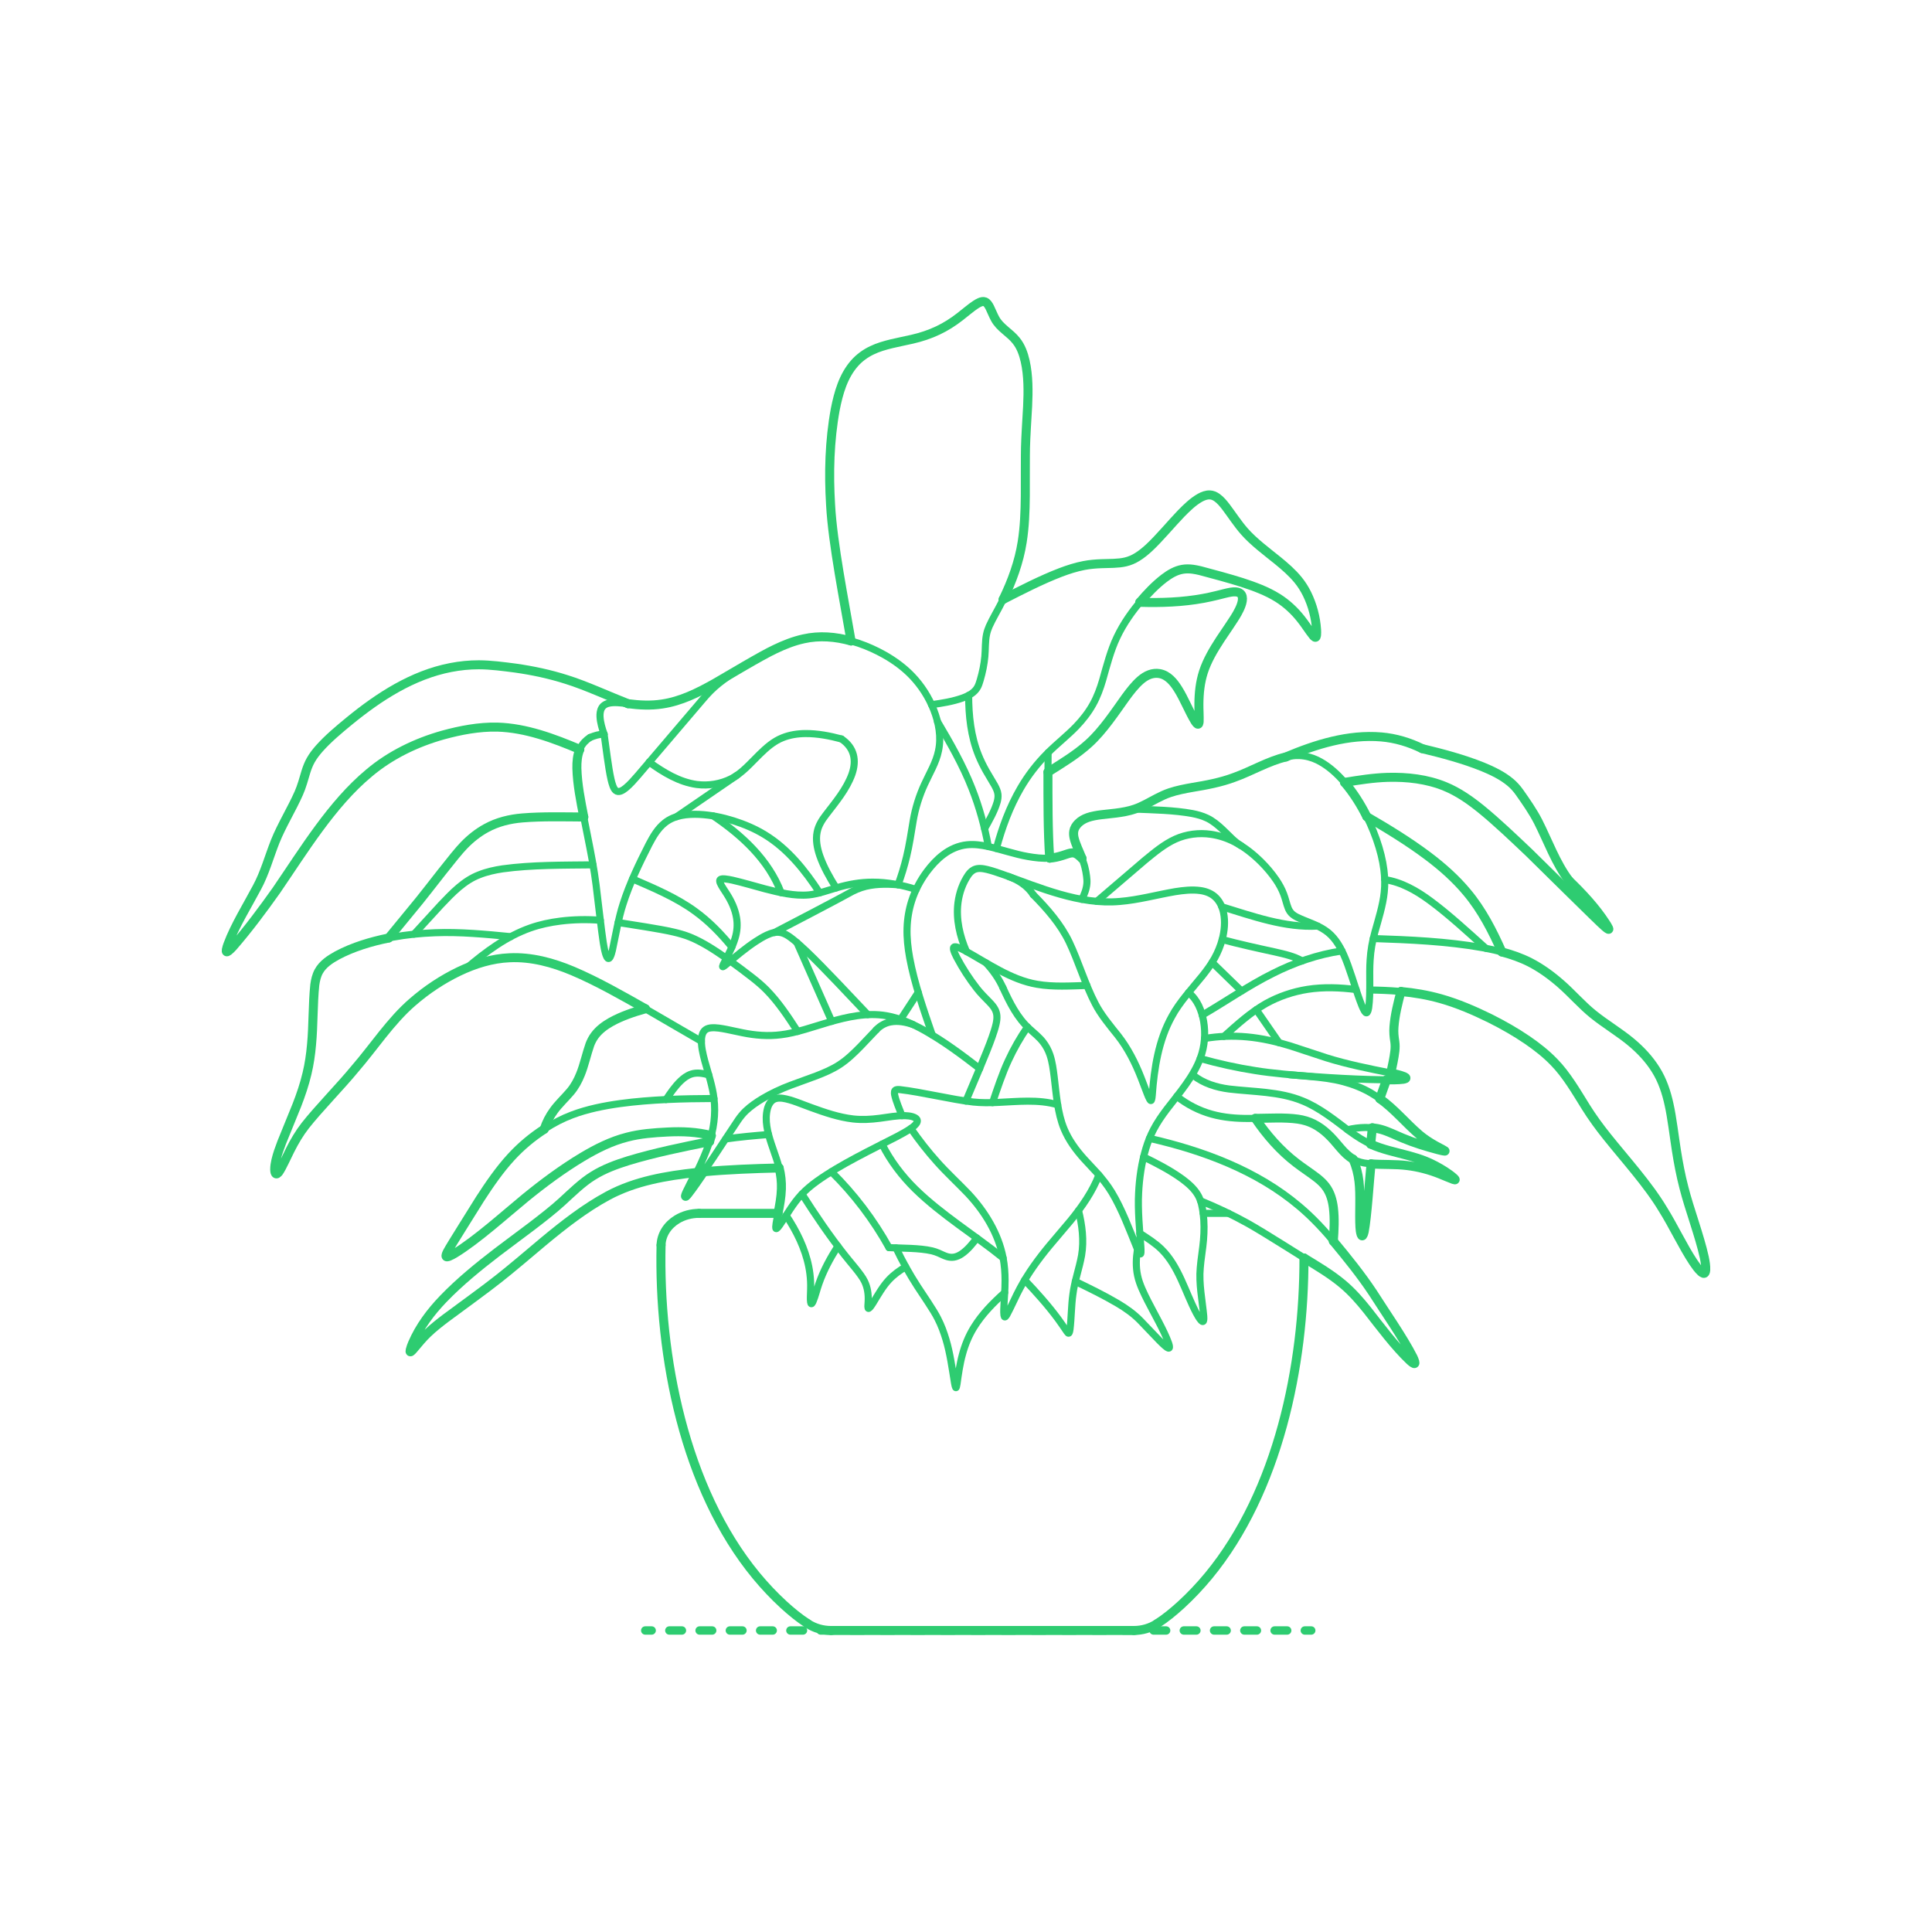 <?xml version="1.0" encoding="UTF-8"?>
<svg xmlns="http://www.w3.org/2000/svg" width="750" height="750" version="1.1" viewBox="0 0 750 750">
  <!-- Generator: Adobe Illustrator 29.7.1, SVG Export Plug-In . SVG Version: 2.1.1 Build 8)  -->
  <g id="FILL-BACKGROUND">
    <rect width="750" height="750" fill="#fff"/>
  </g>
  <g id="_x32_D_x24_AG-DIAGRAM">
    <g id="POLYLINE">
      <g>
        <line x1="250.481" y1="632.953" x2="252.981" y2="632.953" fill="none" stroke="#2ecc71" stroke-linecap="round" stroke-linejoin="round" stroke-width="3.25"/>
        <line x1="259.833" y1="632.953" x2="503.098" y2="632.953" fill="none" stroke="#2ecc71" stroke-dasharray="4.895 6.853" stroke-linecap="round" stroke-linejoin="round" stroke-width="3.25"/>
        <line x1="506.524" y1="632.953" x2="509.024" y2="632.953" fill="none" stroke="#2ecc71" stroke-linecap="round" stroke-linejoin="round" stroke-width="3.25"/>
      </g>
    </g>
  </g>
  <g id="_x32_D_x24_AG-PLANTS">
    <g id="POLYLINE1" data-name="POLYLINE">
      <path d="M609.061,341.802c5.217,5.048,10.296,10.458,14.256,16.565.377.597.807,1.247,1.107,1.886.047.107.095.219.116.335v.009s.003.009.003.009v.009s.002.008.002.008v.008s.001.008.001.008v.008s0,.007,0,.007v.007s0,.007,0,.007v.007s-.002.006-.002.006v.006s-.002.006-.002.006l-.002.006-.002.005-.002.005-.002.005-.002.005-.003.004-.003.004-.003.004-.003.004-.004.003-.004.003-.004.003-.004.003-.004.002-.005.002-.005.002-.005.002h-.005s-.006.002-.006.002h-.006s-.006.001-.006.001h-.006s-.007,0-.007,0h-.007s-.007,0-.007,0h-.007s-.007-.002-.007-.002h-.008s-.008-.003-.008-.003l-.008-.002-.008-.002-.009-.002-.009-.003-.009-.003-.009-.003c-.488-.213-1.061-.749-1.479-1.097-1.82-1.46-26.816-26.276-29.221-28.58-5.812-5.507-12.573-11.985-18.756-17.011-4.248-3.425-8.809-6.631-13.878-8.717-7.042-2.913-14.791-3.771-22.361-3.567-5.519.165-11.259,1.06-16.706,1.966" fill="none" stroke="#2ecc71" stroke-linecap="round" stroke-linejoin="round" stroke-width="2.75"/>
    </g>
    <g id="POLYLINE2" data-name="POLYLINE">
      <path d="M552.101,290.618c7.88,1.897,15.934,4.029,23.46,7.057,3.802,1.571,7.609,3.381,10.782,6.038,1.292,1.085,2.435,2.358,3.418,3.728,2.588,3.673,5.358,7.617,7.391,11.622,3.717,7.346,6.883,16.163,11.909,22.739" fill="none" stroke="#2ecc71" stroke-linecap="round" stroke-linejoin="round" stroke-width="2.75"/>
    </g>
    <g id="POLYLINE3" data-name="POLYLINE">
      <path d="M499.149,293.862c11.653-4.92,24.282-8.862,37.068-7.788,5.521.47,10.925,2.09,15.884,4.544" fill="none" stroke="#2ecc71" stroke-linecap="round" stroke-linejoin="round" stroke-width="2.75"/>
    </g>
    <g id="POLYLINE4" data-name="POLYLINE">
      <path d="M234.514,285.008c.711,4.751,1.626,12.969,2.69,17.556.2.857.427,1.734.741,2.557.257.648.561,1.321,1.105,1.778.539.452,1.232.451,1.867.221.735-.264,1.383-.729,1.989-1.213,1.692-1.392,3.183-3.118,4.623-4.765,0,0,24.948-29.26,24.948-29.26l1.266-1.464.648-.727c.95-1.051,1.999-2.098,3.058-3.039,4.173-3.676,9.079-6.653,13.85-9.486" fill="none" stroke="#2ecc71" stroke-linecap="round" stroke-linejoin="round" stroke-width="2.75"/>
    </g>
    <g id="POLYLINE5" data-name="POLYLINE">
      <path d="M229.047,286.292c1.731-.718,3.574-1.314,5.467-1.283" fill="none" stroke="#2ecc71" stroke-linecap="round" stroke-linejoin="round" stroke-width="2.75"/>
    </g>
    <g id="POLYLINE6" data-name="POLYLINE">
      <path d="M318.202,346.61c-5.644-8.708-12.371-17.117-21.332-22.581-3.772-2.312-7.913-4.052-12.125-5.387-4.296-1.342-8.786-2.282-13.288-2.499-4.623-.201-9.654.291-13.382,3.291-2.748,2.176-4.545,5.297-6.151,8.356-3.795,7.463-7.522,15.186-10.062,23.176-1.749,5.326-2.931,12.397-4.121,17.905-.216.873-.432,1.779-.844,2.583-.094.172-.2.345-.346.478l-.012.01-.012.01-.012.009-.012.009-.012.009-.012.008-.012.008-.012.008-.012.007-.012.007-.012.006-.012.006-.012.006-.012.005-.012.005-.012.005-.012.004-.012.004-.012.004-.012.003-.012.003-.012.002-.012.002-.012.002h-.012s-.012.002-.012.002h-.012s-.012,0-.012,0h-.012s-.012,0-.012,0h-.012s-.012-.002-.012-.002l-.012-.002-.012-.002-.012-.002-.012-.003-.012-.003-.012-.004-.012-.004-.012-.004-.012-.005-.012-.005-.012-.005-.012-.006-.012-.006-.012-.007-.012-.007-.012-.007-.012-.008-.012-.008-.012-.008-.012-.009-.012-.009-.012-.01-.012-.01-.012-.01c-.147-.136-.252-.311-.346-.487-.229-.445-.385-.934-.524-1.413-.373-1.32-.62-2.764-.842-4.119-.572-3.413-2.325-18.724-2.793-22.419-1.442-11.739-5.004-25.767-6.754-37.472-.434-3.189-.808-6.466-.674-9.686.101-2.129.469-4.302,1.476-6.203.824-1.576,2.104-2.888,3.601-3.837" fill="none" stroke="#2ecc71" stroke-linecap="round" stroke-linejoin="round" stroke-width="2.75"/>
    </g>
    <g id="POLYLINE7" data-name="POLYLINE">
      <path d="M326.653,286.869c-4.555-1.225-9.278-2.136-14.011-2.104-3.02.027-6.072.482-8.88,1.628-3.479,1.368-6.292,3.889-8.929,6.469-3.247,3.159-6.884,7.446-10.996,9.439-4.068,2.047-8.762,2.812-13.276,2.248-6.895-.927-13.02-4.7-18.572-8.69" fill="none" stroke="#2ecc71" stroke-linecap="round" stroke-linejoin="round" stroke-width="2.75"/>
    </g>
    <g id="POLYLINE8" data-name="POLYLINE">
      <path d="M324.602,344.696c-2.484-3.962-4.847-8.101-6.386-12.532-.995-2.921-1.626-6.094-1.005-9.163.488-2.535,1.911-4.762,3.472-6.772,3.726-4.865,7.921-9.829,10.028-15.653,1.925-5.478.899-10.353-4.058-13.707" fill="none" stroke="#2ecc71" stroke-linecap="round" stroke-linejoin="round" stroke-width="2.75"/>
    </g>
    <g id="POLYLINE9" data-name="POLYLINE">
      <path d="M348.623,343.463c-4.755-.357-9.682-.389-14.258,1.117-1.187.39-2.358.896-3.474,1.459-4.876,2.759-24.96,13.203-30.262,15.966" fill="none" stroke="#2ecc71" stroke-linecap="round" stroke-linejoin="round" stroke-width="2.75"/>
    </g>
    <g id="POLYLINE10" data-name="POLYLINE">
      <path d="M234.514,285.008c-.758-2.174-1.451-4.429-1.586-6.74-.053-1.146.044-2.354.617-3.372l.033-.058.034-.057.035-.056.036-.055.036-.054.037-.053.038-.052.039-.051.04-.05.04-.049.041-.048.042-.047.042-.047.043-.046.044-.045.045-.044.045-.043.046-.042c.98-.88,2.339-1.144,3.616-1.225,2.366-.143,5.543.38,7.918.632,2.099.225,4.285.348,6.397.3,3.506-.072,7.008-.645,10.363-1.659,5.453-1.629,10.596-4.374,15.538-7.157,8.495-4.781,20.34-12.595,29.49-15.668,4.805-1.659,9.956-2.371,15.023-1.867,7.257.728,14.284,3.271,20.632,6.81,3.925,2.222,7.628,4.917,10.762,8.172,3.656,3.804,6.558,8.346,8.483,13.258,1.949,5.01,2.99,10.568,1.832,15.89-.907,4.525-3.524,8.777-5.408,12.94-2.074,4.488-3.563,9.274-4.398,14.147-.697,4.2-1.573,9.915-2.584,13.995-.876,3.664-2.005,7.358-3.303,10.895" fill="none" stroke="#2ecc71" stroke-linecap="round" stroke-linejoin="round" stroke-width="2.75"/>
    </g>
    <g id="POLYLINE11" data-name="POLYLINE">
      <path d="M389.355,383.47c-1.616-3.575-3.91-6.83-6.589-9.687" fill="none" stroke="#2ecc71" stroke-linecap="round" stroke-linejoin="round" stroke-width="2.75"/>
    </g>
    <g id="POLYLINE12" data-name="POLYLINE">
      <path d="M461.373,385.311c3.454,2.688,5.136,7.032,5.881,11.227.788,4.655.411,9.529-1.196,13.974-2.601,7.329-8.368,13.912-13.056,20.017-1.9,2.514-3.744,5.161-5.2,7.959-1.228,2.34-2.214,4.844-2.979,7.372-1.685,5.604-2.532,11.465-2.816,17.302-.354,6.431.374,14.215.86,20.672.04.765.113,1.631.053,2.392-.012.124-.028.251-.067.37l-.004.013-.005.013-.005.012-.005.012-.005.011-.005.011-.005.01-.005.01-.005.009-.005.009-.005.008-.006.008-.006.007-.006.007-.006.006-.006.006-.006.005-.006.005-.006.004-.006.004-.007.003-.007.003-.007.002-.007.002-.007.002h-.007s-.007.002-.007.002h-.007s-.007,0-.007,0h-.007s-.007-.002-.007-.002l-.008-.002-.008-.002-.008-.002-.008-.003-.008-.003-.008-.004-.008-.004-.008-.005-.008-.005-.008-.006-.009-.006-.009-.006-.009-.007-.009-.007-.009-.008-.009-.008-.009-.008-.009-.009c-.102-.103-.182-.228-.258-.351-.383-.65-.692-1.41-.989-2.105-2.855-7.013-5.791-14.914-9.692-21.382-1.661-2.731-3.687-5.281-5.827-7.651l-4.883-5.264c-3.14-3.485-5.979-7.343-7.783-11.698-2.588-6.191-3.042-13.688-3.861-20.305-.356-2.794-.719-5.692-1.62-8.37-.606-1.793-1.498-3.505-2.666-4.998-1.339-1.793-3.601-3.626-5.26-5.131-4.775-4.292-7.676-10.209-10.32-15.957" fill="none" stroke="#2ecc71" stroke-linecap="round" stroke-linejoin="round" stroke-width="2.75"/>
    </g>
    <g id="POLYLINE13" data-name="POLYLINE">
      <path d="M401.091,347.309c-2.207-3.386-5.75-5.676-9.5-7.036" fill="none" stroke="#2ecc71" stroke-linecap="round" stroke-linejoin="round" stroke-width="2.75"/>
    </g>
    <g id="POLYLINE14" data-name="POLYLINE">
      <path d="M375.175,369.365c-2.565-5.93-4.123-12.497-3.286-18.972.505-3.829,1.822-7.606,4.019-10.796.56-.77,1.236-1.487,2.086-1.935.756-.404,1.623-.552,2.474-.534.916.017,1.835.193,2.725.404,1.945.475,4.011,1.189,5.907,1.847,14.479,5.154,29.926,11.972,45.602,10.562,7.103-.563,14.465-2.593,21.478-3.792,3.211-.503,6.518-.881,9.758-.442,2.293.311,4.549,1.18,6.173,2.877,1.53,1.563,2.44,3.642,2.877,5.765.69,3.406.348,6.956-.524,10.297-.673,2.551-1.7,5.038-2.978,7.345-1.349,2.442-3.065,4.749-4.803,6.928-3.893,4.804-8.828,10.13-11.755,15.587-5.196,9.291-6.858,20.101-7.615,30.589-.069.574-.113,1.484-.36,1.99l-.006.01-.006.009-.006.009-.006.009-.006.008-.006.008-.006.008-.006.007-.006.007-.006.007-.006.006-.006.006-.006.006-.006.005-.006.005-.006.005-.006.004-.006.004-.007.004-.007.003-.007.003-.007.003-.007.002-.007.002-.007.002h-.007s-.007.002-.007.002h-.007s-.007,0-.007,0h-.007s-.007,0-.007,0h-.007s-.007-.002-.007-.002h-.007s-.007-.003-.007-.003l-.008-.002-.008-.003-.008-.003-.008-.003-.008-.004-.008-.004-.008-.004-.008-.005-.008-.005-.008-.005-.008-.006-.008-.006-.008-.007-.008-.007-.008-.007-.009-.008-.009-.008-.009-.008c-.096-.096-.17-.213-.241-.328-.38-.656-.673-1.421-.961-2.124l-2.388-6.244c-2.283-5.842-5.156-11.558-9.055-16.496-3.014-3.765-6.585-8.036-8.768-12.318-3.852-7.348-6.496-16.351-10.054-23.84-3.354-7.029-8.601-12.963-14.024-18.471" fill="none" stroke="#2ecc71" stroke-linecap="round" stroke-linejoin="round" stroke-width="2.75"/>
    </g>
    <g id="POLYLINE15" data-name="POLYLINE">
      <path d="M340.171,399.777c1.48-1.595,3.472-2.7,5.617-3.076,2.912-.526,5.906.082,8.667,1.034" fill="none" stroke="#2ecc71" stroke-linecap="round" stroke-linejoin="round" stroke-width="2.75"/>
    </g>
    <g id="POLYLINE16" data-name="POLYLINE">
      <path d="M380.306,414.82c-6.748-5.223-13.847-10.514-21.274-14.714-4.661-2.609-9.635-4.884-14.93-5.803-7.516-1.312-15.167.431-22.382,2.515-5.548,1.62-12.841,4.227-18.541,4.864-4.952.647-10.008.24-14.886-.759l-6.297-1.324c-1.95-.363-3.969-.763-5.958-.588-.766.079-1.551.273-2.174.743-1.019.761-1.406,2.068-1.529,3.283-.248,3.006.526,6.011,1.276,8.899,1.232,4.437,3.077,9.999,3.558,14.54.739,6.001-.118,12.139-2.088,17.836-2.066,6.076-5.407,12.34-8.241,18.107-.245.551-.621,1.27-.735,1.848v.01s-.002.01-.002.01v.009s0,.009,0,.009v.008s0,.008,0,.008v.008s0,.007,0,.007v.007s.002.007.002.007v.006s.003.006.003.006l.002.005.002.005.002.005.002.004.003.004.003.004.003.003.003.003.004.002.004.002.004.002h.004s.005.002.005.002h.005s.005,0,.005,0h.005s.006-.001.006-.001h.006s.006-.003.006-.003l.006-.002.007-.002.007-.003.007-.003.007-.003.007-.004.008-.004.008-.005.008-.005.008-.005.009-.006c.091-.064.174-.148.252-.228.376-.398.739-.876,1.074-1.311,5.744-7.751,13.48-19.894,18.909-27.979.891-1.285,1.883-2.534,3.021-3.61,1.924-1.815,4.139-3.328,6.396-4.696,3.457-2.08,7.211-3.811,10.982-5.239l9.919-3.623c3.098-1.194,6.234-2.512,9.021-4.333,3.036-1.966,5.691-4.544,8.214-7.119l6.119-6.44" fill="none" stroke="#2ecc71" stroke-linecap="round" stroke-linejoin="round" stroke-width="2.75"/>
    </g>
    <g id="POLYLINE17" data-name="POLYLINE">
      <path d="M345.109,484.328c5.106.263,11.76.115,16.692,1.253.868.215,1.731.501,2.552.853,1.002.428,2.222,1.075,3.267,1.376.862.26,1.782.36,2.675.217,1.059-.162,2.052-.629,2.942-1.213,2.397-1.617,4.25-3.926,5.967-6.222" fill="none" stroke="#2ecc71" stroke-linecap="round" stroke-linejoin="round" stroke-width="2.75"/>
    </g>
    <g id="POLYLINE18" data-name="POLYLINE">
      <path d="M322.712,454.856c8.832,8.665,16.393,18.655,22.396,29.471" fill="none" stroke="#2ecc71" stroke-linecap="round" stroke-linejoin="round" stroke-width="2.75"/>
    </g>
    <g id="POLYLINE19" data-name="POLYLINE">
      <path d="M449.166,630.321c3.34-2.142,6.445-4.718,9.373-7.389,3.783-3.474,7.353-7.272,10.629-11.227,27.083-32.866,37.088-81.569,37.032-123.369" fill="none" stroke="#2ecc71" stroke-linecap="round" stroke-linejoin="round" stroke-width="2.75"/>
    </g>
    <g id="POLYLINE20" data-name="POLYLINE">
      <path d="M440.139,632.953c3.174,0,6.37-.879,9.027-2.632" fill="none" stroke="#2ecc71" stroke-linecap="round" stroke-linejoin="round" stroke-width="2.75"/>
    </g>
    <g id="POLYLINE21" data-name="POLYLINE">
      <line x1="381.373" y1="632.953" x2="440.139" y2="632.953" fill="none" stroke="#2ecc71" stroke-linecap="round" stroke-linejoin="round" stroke-width="2.75"/>
    </g>
    <g id="POLYLINE22" data-name="POLYLINE">
      <line x1="322.607" y1="632.953" x2="381.373" y2="632.953" fill="none" stroke="#2ecc71" stroke-linecap="round" stroke-linejoin="round" stroke-width="2.75"/>
    </g>
    <g id="POLYLINE23" data-name="POLYLINE">
      <path d="M313.58,630.321c2.657,1.753,5.853,2.632,9.027,2.632" fill="none" stroke="#2ecc71" stroke-linecap="round" stroke-linejoin="round" stroke-width="2.75"/>
    </g>
    <g id="POLYLINE24" data-name="POLYLINE">
      <path d="M256.624,483.354c-.983,43.058,8.993,94.475,36.954,128.351,3.276,3.955,6.847,7.753,10.629,11.227,2.927,2.67,6.033,5.247,9.373,7.389" fill="none" stroke="#2ecc71" stroke-linecap="round" stroke-linejoin="round" stroke-width="2.75"/>
    </g>
    <g id="POLYLINE25" data-name="POLYLINE">
      <path d="M271.389,471.021c-3.006,0-6.03.788-8.6,2.36-1.761,1.076-3.307,2.532-4.408,4.283-1.073,1.697-1.708,3.68-1.757,5.691" fill="none" stroke="#2ecc71" stroke-linecap="round" stroke-linejoin="round" stroke-width="2.75"/>
    </g>
    <g id="POLYLINE26" data-name="POLYLINE">
      <line x1="302.03" y1="471.021" x2="271.389" y2="471.021" fill="none" stroke="#2ecc71" stroke-linecap="round" stroke-linejoin="round" stroke-width="2.75"/>
    </g>
    <g id="POLYLINE27" data-name="POLYLINE">
      <path d="M361.91,401.791c-3.337-9.732-6.919-19.915-8.791-30.035-.681-3.795-1.127-7.696-.994-11.554.118-3.567.716-7.138,1.812-10.536,1.312-4.092,3.356-7.95,5.929-11.388,1.824-2.431,3.91-4.715,6.344-6.546,2.658-2.013,5.816-3.444,9.152-3.786,2.74-.29,5.519.088,8.2.66,4.94,1.09,10.473,3.04,15.464,3.883,2.797.492,5.677.842,8.518.634,1.651-.125,3.291-.498,4.866-1l2.028-.664c.773-.237,1.591-.474,2.405-.337,1.253.217,2.263,1.272,3.178,2.089" fill="none" stroke="#2ecc71" stroke-linecap="round" stroke-linejoin="round" stroke-width="2.75"/>
    </g>
    <g id="POLYLINE28" data-name="POLYLINE">
      <path d="M239.956,358.112c5.869.968,15.734,2.368,21.408,3.686,2.162.498,4.359,1.11,6.421,1.93,5.079,2.056,9.733,5.179,14.223,8.283" fill="none" stroke="#2ecc71" stroke-linecap="round" stroke-linejoin="round" stroke-width="2.75"/>
    </g>
    <g id="POLYLINE29" data-name="POLYLINE">
      <path d="M181.166,375.761c7.412-6.283,15.434-12.26,24.676-15.524,3.777-1.341,7.764-2.175,11.738-2.67,5.105-.632,10.348-.73,15.475-.322" fill="none" stroke="#2ecc71" stroke-linecap="round" stroke-linejoin="round" stroke-width="2.75"/>
    </g>
    <g id="POLYLINE30" data-name="POLYLINE">
      <path d="M225.074,290.91c-10.179-4.281-20.864-8.328-32.025-8.651-7.13-.157-14.255,1.209-21.109,3.085-10.398,2.926-20.385,7.741-28.669,14.731-14.463,12.003-25.438,30.167-35.987,45.573-5.197,7.332-10.96,15.091-16.854,21.869-.536.573-1.091,1.174-1.715,1.653-.138.101-.282.201-.441.266l-.015.006-.015.006-.015.005-.015.005-.014.004-.014.004-.014.003-.014.003-.013.003-.013.002-.013.002h-.012s-.012.002-.012.002h-.012s-.012,0-.012,0h-.011s-.011-.002-.011-.002h-.011s-.011-.003-.011-.003l-.01-.002-.01-.003-.01-.003-.01-.004-.009-.004-.009-.005-.009-.005-.008-.006-.008-.006-.008-.007-.008-.007-.007-.008-.007-.008-.007-.008-.006-.009-.006-.009-.006-.01-.006-.01-.005-.011-.005-.011-.005-.012-.004-.012-.004-.013-.004-.013-.004-.014-.003-.014-.003-.015-.003-.015-.002-.015-.002-.016-.002-.016-.002-.017c-.014-.167.008-.34.034-.506.122-.697.37-1.401.607-2.068,2.712-7.292,7.608-15.142,11.247-22.032,3.033-5.551,4.805-12.127,7.139-17.984,2.429-6.081,6.471-12.645,9.109-18.635,1.126-2.49,2.025-5.807,2.807-8.428.485-1.544,1.082-3.072,1.884-4.48.885-1.57,2.015-3.02,3.199-4.376,3.485-3.936,7.697-7.441,11.756-10.777,11.52-9.423,24.539-17.884,39.36-20.75,3.749-.73,7.597-1.097,11.417-1.057,4.511.065,9.265.699,13.736,1.286,6.639.942,13.381,2.375,19.769,4.422,7.338,2.251,16.727,6.589,23.898,9.391" fill="none" stroke="#2ecc71" stroke-linecap="round" stroke-linejoin="round" stroke-width="2.75"/>
    </g>
    <g id="POLYLINE31" data-name="POLYLINE">
      <path d="M361.621,273.561c4.04-.568,8.182-1.219,12.037-2.587,2.294-.841,4.708-2.053,5.875-4.315.437-.82.713-1.77.983-2.658.881-2.978,1.521-6.079,1.805-9.173.263-2.762.074-5.93.672-8.649.222-1.05.58-2.081,1.009-3.064,1.193-2.712,3.719-6.963,5.022-9.631,3.629-7.279,6.532-15.043,7.791-23.103.931-5.838,1.149-11.933,1.206-17.84-.013-1.348.013-17.78.072-18.782.086-3.887.607-12.166.831-16.072.263-5.812.32-11.781-.953-17.484-.653-2.846-1.655-5.705-3.522-7.992-2.431-3.084-6.324-4.967-8.183-8.519-.74-1.33-1.365-2.99-2.045-4.353-.23-.451-.484-.903-.796-1.303-.289-.367-.645-.704-1.089-.871-.661-.254-1.389-.05-2.014.217-.543.234-1.062.544-1.558.865-1.546.955-4.555,3.525-6.034,4.647-2.669,2.093-5.571,3.941-8.64,5.389-3.189,1.521-6.596,2.631-10.038,3.416-4.899,1.136-11,2.076-15.518,4.268-2.555,1.204-4.895,2.899-6.772,5.014-4.404,4.959-6.263,11.572-7.517,17.947-2.243,12.188-2.567,24.779-1.808,37.128.817,15.066,5.393,37.734,7.947,52.773" fill="none" stroke="#2ecc71" stroke-linecap="round" stroke-linejoin="round" stroke-width="2.75"/>
    </g>
    <g id="POLYLINE32" data-name="POLYLINE">
      <path d="M386.797,329.397c2.179-8.119,5.132-16.135,9.371-23.416,2.88-4.963,6.431-9.568,10.501-13.613,3.383-3.433,7.821-6.899,11.152-10.384,2.467-2.572,4.707-5.416,6.438-8.538,1.664-2.964,2.843-6.212,3.799-9.466,1.527-5.383,3.109-11.577,5.527-16.595,2.519-5.36,6.018-10.255,9.871-14.732,2.486-2.849,5.184-5.605,8.164-7.939,1.684-1.303,3.502-2.505,5.523-3.214,1.742-.624,3.627-.783,5.46-.575.929.097,1.885.281,2.797.486,3.43.83,10.199,2.747,13.574,3.722,5.762,1.759,11.646,3.664,16.812,6.823,3.356,2.071,6.333,4.757,8.819,7.814,1.765,2.087,3.393,4.787,5.096,6.924.207.235.424.487.702.639l.013.006.013.006.012.006.012.005.012.005.012.005.012.004.012.004.012.003.012.003.011.003.011.002.011.002.011.002h.011s.011.002.011.002h.011s.011,0,.011,0h.011s.01,0,.01,0h.01s.01-.002.01-.002l.01-.002.01-.002.01-.002.01-.003.01-.003.01-.004.009-.004.009-.004.009-.005.009-.005.009-.006.009-.006.009-.006.009-.007.009-.007.008-.008.008-.008.008-.008.008-.009.008-.009.008-.01.008-.01.008-.01.008-.011.007-.011.007-.012.007-.012.007-.013.007-.013.007-.013.007-.014.007-.014c.095-.215.126-.455.153-.686.062-.639.04-1.299.01-1.94-.312-4.808-1.576-9.58-3.687-13.911-.955-1.935-2.121-3.793-3.486-5.465-2.271-2.791-5.068-5.21-7.847-7.485-4.183-3.389-9.472-7.302-12.989-11.341-2.48-2.787-4.908-6.515-7.154-9.499-1.049-1.354-2.16-2.728-3.579-3.711-.785-.54-1.698-.928-2.658-.974-1.365-.067-2.684.456-3.863,1.102-2.782,1.581-5.108,3.881-7.336,6.148-3.64,3.768-8.541,9.662-12.369,13.214-1.437,1.331-2.979,2.61-4.651,3.636-1.392.859-2.916,1.533-4.512,1.903-2.834.689-6.503.586-9.409.699-2.24.081-4.54.278-6.741.702-3.089.588-6.151,1.576-9.088,2.689-7.489,2.875-15.15,6.809-22.3,10.474" fill="none" stroke="#2ecc71" stroke-linecap="round" stroke-linejoin="round" stroke-width="2.75"/>
    </g>
    <g id="POLYLINE33" data-name="POLYLINE">
      <path d="M305.173,471.816c4.022,6.052,7.353,12.723,8.784,19.889.368,1.85.607,3.758.698,5.642.113,1.782-.007,4.307-.064,6.108-.006.673-.017,1.377.083,2.044.024.143.053.289.112.422l.006.012.006.012.006.011.006.011.006.01.006.01.006.009.006.009.006.009.006.008.006.008.006.007.006.007.006.007.007.006.007.006.007.005.007.005.007.004.007.004.007.004.007.003.007.003.007.002.007.002.007.002h.007s.007.002.007.002h.007s.008,0,.008,0h.008s.008-.001.008-.001h.008s.008-.003.008-.003l.008-.002.008-.002.008-.003.008-.003.008-.004.008-.004.008-.004.008-.005.008-.005.008-.006.008-.006.008-.006.009-.007.009-.007.009-.008.009-.008.009-.008.009-.009c.197-.211.32-.483.444-.741.929-2.16,1.491-4.737,2.293-6.947,1.781-5.135,4.423-9.969,7.345-14.538" fill="none" stroke="#2ecc71" stroke-linecap="round" stroke-linejoin="round" stroke-width="2.75"/>
    </g>
    <g id="POLYLINE34" data-name="POLYLINE">
      <path d="M442.461,233.824c8.216.252,16.584-.039,24.68-1.533,1.713-.314,3.666-.747,5.362-1.163,1.371-.322,3.99-1.052,5.349-1.251.626-.097,1.267-.151,1.9-.099,3.069.255,2.87,2.917,2.055,5.179-.423,1.181-1.002,2.32-1.624,3.408-1.252,2.255-5.049,7.665-6.502,9.891-2.579,3.967-5.062,8.124-6.524,12.647-1.274,3.974-1.716,8.189-1.741,12.348-.041,2.058.175,4.827.089,6.882-.022.245-.049.497-.141.727l-.007.016-.007.016-.007.015-.007.015-.007.014-.007.014-.008.013-.008.013-.008.012-.008.012-.008.011-.008.011-.008.01-.008.01-.009.009-.009.009-.009.008-.009.008-.009.007-.009.007-.009.006-.009.006-.01.005-.01.005-.01.004-.01.004-.01.003-.01.003-.01.003-.01.002-.011.002h-.011s-.011.002-.011.002h-.011s-.011,0-.011,0h-.011s-.011-.002-.011-.002h-.011s-.011-.003-.011-.003l-.012-.002-.012-.003-.012-.003-.012-.004-.012-.004-.012-.004-.012-.005-.012-.005-.012-.006-.013-.006-.013-.007-.013-.007-.013-.007-.013-.008-.013-.008c-.4-.281-.695-.758-.964-1.161-2.278-3.76-4.181-8.656-6.533-12.372-1.669-2.674-3.914-5.457-7.194-6.026-1.292-.233-2.639-.075-3.866.379-1.3.474-2.471,1.259-3.513,2.16-2.197,1.915-4.006,4.291-5.732,6.626-4.328,6.031-8.82,12.906-14.322,17.903-4.74,4.322-10.464,7.783-15.884,11.187" fill="none" stroke="#2ecc71" stroke-linecap="round" stroke-linejoin="round" stroke-width="2.75"/>
    </g>
    <g id="POLYLINE35" data-name="POLYLINE">
      <path d="M406.868,292.17c-.055,12.924-.251,28.126.624,40.959" fill="none" stroke="#2ecc71" stroke-linecap="round" stroke-linejoin="round" stroke-width="2.75"/>
    </g>
    <g id="POLYLINE36" data-name="POLYLINE">
      <path d="M376.028,269.937c.008,7.871.855,15.917,3.839,23.261.832,2.058,1.843,4.108,2.928,6.045.862,1.563,2.477,4.09,3.34,5.658.574,1.075,1.131,2.209,1.269,3.434.115,1.002-.045,2.016-.303,2.984-1.058,3.65-3.064,7.069-4.886,10.384" fill="none" stroke="#2ecc71" stroke-linecap="round" stroke-linejoin="round" stroke-width="2.75"/>
    </g>
    <g id="POLYLINE37" data-name="POLYLINE">
      <path d="M363.923,280.098c4.897,8.241,9.87,16.983,13.366,25.904,2.889,7.264,4.968,14.95,6.396,22.632" fill="none" stroke="#2ecc71" stroke-linecap="round" stroke-linejoin="round" stroke-width="2.75"/>
    </g>
    <g id="POLYLINE38" data-name="POLYLINE">
      <path d="M276.871,316.734c11.054,7.459,21.551,17.064,26.347,29.807" fill="none" stroke="#2ecc71" stroke-linecap="round" stroke-linejoin="round" stroke-width="2.75"/>
    </g>
    <g id="POLYLINE39" data-name="POLYLINE">
      <line x1="309.372" y1="365.917" x2="322.875" y2="396.486" fill="none" stroke="#2ecc71" stroke-linecap="round" stroke-linejoin="round" stroke-width="2.75"/>
    </g>
    <g id="POLYLINE40" data-name="POLYLINE">
      <path d="M150.897,364.122l11.998-14.628c3.308-4.049,13.719-17.8,17.173-21.296,2.422-2.504,5.17-4.751,8.21-6.465,2.365-1.34,4.924-2.367,7.551-3.063,2.259-.601,4.63-.939,6.956-1.151,7.615-.634,16.179-.413,23.839-.357" fill="none" stroke="#2ecc71" stroke-linecap="round" stroke-linejoin="round" stroke-width="2.75"/>
    </g>
    <g id="POLYLINE41" data-name="POLYLINE">
      <path d="M230.224,335.732c-11.446.138-23.758-.007-35.078,1.546-3.075.462-6.169,1.13-9.063,2.287-6.032,2.289-10.51,7.069-14.867,11.638l-10.495,11.445" fill="none" stroke="#2ecc71" stroke-linecap="round" stroke-linejoin="round" stroke-width="2.75"/>
    </g>
    <g id="POLYLINE42" data-name="POLYLINE">
      <path d="M284.115,367.643c-4.233-5.155-8.946-10.038-14.374-13.942-7.251-5.284-15.996-8.946-24.199-12.51" fill="none" stroke="#2ecc71" stroke-linecap="round" stroke-linejoin="round" stroke-width="2.75"/>
    </g>
    <g id="POLYLINE43" data-name="POLYLINE">
      <line x1="286.119" y1="300.95" x2="262.631" y2="317.046" fill="none" stroke="#2ecc71" stroke-linecap="round" stroke-linejoin="round" stroke-width="2.75"/>
    </g>
    <g id="POLYLINE44" data-name="POLYLINE">
      <path d="M576.814,368.138c-6.837-6.14-14.342-13.097-21.71-18.523-5.223-3.834-11.057-7.211-17.558-8.157" fill="none" stroke="#2ecc71" stroke-linecap="round" stroke-linejoin="round" stroke-width="2.75"/>
    </g>
    <g id="POLYLINE45" data-name="POLYLINE">
      <path d="M530.603,317.027c8.006,4.637,16.181,9.645,23.588,15.192,5.59,4.198,10.915,8.894,15.378,14.292,5.727,6.843,9.851,14.916,13.453,23.035" fill="none" stroke="#2ecc71" stroke-linecap="round" stroke-linejoin="round" stroke-width="2.75"/>
    </g>
    <g id="POLYLINE46" data-name="POLYLINE">
      <path d="M532.233,451.817c-.629,6.069-1.513,20.461-2.647,26.247-.118.48-.27,1.188-.579,1.572l-.008.008-.008.008-.008.008-.008.007-.008.007-.008.007-.008.006-.008.006-.008.006-.008.006-.008.005-.007.005-.007.005-.007.004-.007.004-.007.004-.007.003-.007.003-.007.003-.007.002-.007.002-.007.002-.007.002h-.007s-.007.002-.007.002h-.007s-.007.001-.007.001h-.007s-.007,0-.007,0h-.007s-.007-.001-.007-.001h-.007s-.007-.002-.007-.002l-.007-.002-.007-.002-.007-.002-.007-.003-.007-.003-.007-.003-.007-.003-.007-.004-.007-.004-.007-.004-.007-.005-.007-.005-.007-.005-.007-.005-.007-.006-.007-.006-.007-.006-.007-.006-.007-.007-.007-.007-.007-.007-.007-.008-.007-.008c-.124-.151-.192-.34-.254-.523-.268-.876-.349-1.813-.418-2.723-.306-5.309.266-12.5-.372-17.772-.342-2.958-1.105-5.893-2.283-8.629" fill="none" stroke="#2ecc71" stroke-linecap="round" stroke-linejoin="round" stroke-width="2.75"/>
    </g>
    <g id="POLYLINE47" data-name="POLYLINE">
      <line x1="532.733" y1="437.814" x2="532.101" y2="444.15" fill="none" stroke="#2ecc71" stroke-linecap="round" stroke-linejoin="round" stroke-width="2.75"/>
    </g>
    <g id="POLYLINE48" data-name="POLYLINE">
      <line x1="538.24" y1="419.194" x2="535.629" y2="426.503" fill="none" stroke="#2ecc71" stroke-linecap="round" stroke-linejoin="round" stroke-width="2.75"/>
    </g>
    <g id="POLYLINE49" data-name="POLYLINE">
      <path d="M543.837,384.899c-1.177,4.491-2.351,9.127-2.702,13.764-.159,1.994.016,3.777.338,5.743.164,1.195.148,2.42.014,3.618-.308,2.719-1.018,5.824-1.58,8.512" fill="none" stroke="#2ecc71" stroke-linecap="round" stroke-linejoin="round" stroke-width="2.75"/>
    </g>
    <g id="POLYLINE50" data-name="POLYLINE">
      <line x1="487.683" y1="391.955" x2="496.547" y2="404.78" fill="none" stroke="#2ecc71" stroke-linecap="round" stroke-linejoin="round" stroke-width="2.75"/>
    </g>
    <g id="POLYLINE51" data-name="POLYLINE">
      <line x1="470.533" y1="373.606" x2="481.96" y2="384.718" fill="none" stroke="#2ecc71" stroke-linecap="round" stroke-linejoin="round" stroke-width="2.75"/>
    </g>
    <g id="POLYLINE52" data-name="POLYLINE">
      <path d="M474.442,364.731c6.023,1.638,14.181,3.455,20.332,4.781,1.845.415,3.973.9,5.775,1.447,1.701.514,3.388,1.162,4.928,2.055" fill="none" stroke="#2ecc71" stroke-linecap="round" stroke-linejoin="round" stroke-width="2.75"/>
    </g>
    <g id="POLYLINE53" data-name="POLYLINE">
      <path d="M511.548,359.503c-12.685.73-25.291-3.855-37.262-7.508" fill="none" stroke="#2ecc71" stroke-linecap="round" stroke-linejoin="round" stroke-width="2.75"/>
    </g>
    <g id="POLYLINE54" data-name="POLYLINE">
      <path d="M526.429,384.147c-6.218-.802-12.611-1.044-18.824-.085-5.657.888-11.201,2.769-16.206,5.555-5.964,3.407-11.18,8.143-16.271,12.712" fill="none" stroke="#2ecc71" stroke-linecap="round" stroke-linejoin="round" stroke-width="2.75"/>
    </g>
    <g id="POLYLINE55" data-name="POLYLINE">
      <path d="M533.099,364.337c14.014.468,28.576,1.094,42.379,3.55,6.548,1.211,13.143,2.874,19.056,6.011,4.323,2.315,8.317,5.293,11.962,8.563,3.93,3.496,7.868,7.992,11.975,11.279,4.444,3.606,10.438,7.203,14.812,10.891,3.486,2.913,6.667,6.273,9.136,10.098,2.277,3.474,3.83,7.39,4.867,11.401,1.565,5.67,2.558,14.575,3.483,20.453.594,3.808,1.35,7.926,2.235,11.672,2.074,9.121,6.199,19.745,8.378,28.843.408,1.917.87,3.961.772,5.922-.031.344-.079.7-.257,1.001l-.009.014-.009.014-.009.013-.009.013-.009.013-.01.012-.01.012-.01.012-.01.011-.01.011-.01.011-.01.01-.011.01-.011.01-.011.009-.011.009-.011.009-.011.008-.011.008-.012.008-.012.007-.012.007-.012.006-.012.006-.012.006-.013.005-.013.005-.013.005-.013.004-.013.004-.013.004-.013.003-.014.003-.014.003-.014.002-.014.002-.014.002h-.014s-.014.002-.014.002h-.015s-.015,0-.015,0h-.015s-.015,0-.015,0h-.015s-.015-.002-.015-.002l-.015-.002-.016-.002-.016-.002-.016-.003-.016-.003-.016-.004-.016-.004-.016-.004-.017-.005c-.33-.102-.607-.324-.865-.545-1.181-1.083-2.106-2.45-3.009-3.766-4.469-6.806-8.311-15.227-12.751-22.045-5.991-9.632-15.131-19.452-22.1-28.405-2.416-3.081-4.811-6.466-6.886-9.786-3.896-6.273-7.98-13.348-13.347-18.472-3.678-3.59-7.912-6.662-12.237-9.424-5.684-3.608-11.815-6.782-17.98-9.49-5.725-2.506-11.724-4.647-17.851-5.917-7.334-1.554-14.952-2.025-22.436-2.113" fill="none" stroke="#2ecc71" stroke-linecap="round" stroke-linejoin="round" stroke-width="2.75"/>
    </g>
    <g id="POLYLINE56" data-name="POLYLINE">
      <path d="M466.706,394.072c8.991-5.223,17.943-11.465,27.256-16.104,8.465-4.278,17.574-7.459,26.98-8.82" fill="none" stroke="#2ecc71" stroke-linecap="round" stroke-linejoin="round" stroke-width="2.75"/>
    </g>
    <g id="POLYLINE57" data-name="POLYLINE">
      <path d="M467.587,403.151c5.454-.924,11.064-1.141,16.572-.625,5.666.515,11.296,1.824,16.727,3.495l14.038,4.614c7.844,2.474,16.828,4.28,24.923,5.889,1.689.385,3.482.755,5.096,1.386.236.101.48.207.681.369l.012.01.012.01.011.01.011.01.01.01.01.01.009.01.009.01.008.01.008.01.007.01.006.01.006.01.005.01.005.01.004.01.004.01.003.01.003.01.002.009.002.009v.009s.002.009.002.009v.009s0,.009,0,.009v.009s-.003.009-.003.009l-.002.009-.003.009-.003.009-.004.009-.004.009-.005.009-.006.009-.006.009-.007.009-.007.009-.008.009-.008.008-.009.008-.009.008-.01.008-.011.008-.011.008-.012.008-.012.008-.013.008-.013.008-.014.008-.015.008-.015.008c-.189.091-.4.139-.605.181-.984.181-2.035.21-3.034.245-13.519.066-27.842-.9-41.317-1.969" fill="none" stroke="#2ecc71" stroke-linecap="round" stroke-linejoin="round" stroke-width="2.75"/>
    </g>
    <g id="POLYLINE58" data-name="POLYLINE">
      <path d="M440.51,314.089c7.244.301,15.226.421,22.339,1.725,1.954.382,3.911.907,5.712,1.769,2.234,1.063,4.173,2.668,5.966,4.352,2.241,2.061,4.641,4.883,7.307,6.395" fill="none" stroke="#2ecc71" stroke-linecap="round" stroke-linejoin="round" stroke-width="2.75"/>
    </g>
    <g id="POLYLINE59" data-name="POLYLINE">
      <path d="M425.766,349.923l18.606-15.922c3.729-3.048,7.525-6.27,11.942-8.269,4.28-1.927,9.118-2.528,13.755-1.857,3.211.457,6.341,1.502,9.219,2.991,3.817,1.984,7.237,4.714,10.283,7.737,2.099,2.101,4.074,4.413,5.753,6.863,1.218,1.777,2.281,3.683,3.028,5.708.639,1.63,1.075,3.725,1.723,5.353.289.705.678,1.378,1.199,1.937.65.706,1.488,1.211,2.337,1.641,3.529,1.697,7.581,2.811,10.828,5.056,3.301,2.188,5.474,5.658,7.08,9.204,2.272,4.939,4.478,12.898,6.371,18.021.492,1.318,1.009,2.747,1.71,3.972.146.24.303.486.516.673l.014.012.014.011.014.011.014.01.014.01.014.009.014.009.014.008.014.008.014.007.014.007.014.006.013.006.013.005.013.005.013.004.013.004.013.003.013.003.013.002.013.002h.013s.013.002.013.002h.013s.013,0,.013,0h.012s.012-.002.012-.002l.012-.002.012-.002.012-.003.012-.003.012-.004.012-.004.012-.005.012-.005.012-.006.012-.006.012-.007.012-.007.011-.008.011-.008.011-.008.011-.009.011-.009.011-.01.011-.01.011-.011.011-.011.011-.012.011-.012.011-.013.011-.013.011-.013.01-.014c.325-.479.437-1.191.542-1.757.815-5.875.143-12.671.565-18.585.211-3.623.854-7.253,1.835-10.746,1.324-4.775,3.155-10.555,3.638-15.457.32-2.917.238-5.888-.132-8.797-1.776-14.366-12.424-36.004-25.861-42.54-2.148-1.024-4.499-1.668-6.88-1.767-2.01-.09-4.031.217-5.977.706-6.22,1.568-12.415,5.158-18.402,7.395-3.027,1.158-6.227,2.123-9.392,2.818-3.36.74-7.472,1.334-10.848,2.007-3.162.63-6.341,1.487-9.241,2.921-3.074,1.494-6.408,3.574-9.622,4.755-2.499.929-5.177,1.387-7.813,1.73-3.247.439-7.902.634-10.966,1.744-1.402.495-2.747,1.236-3.778,2.322-.77.799-1.401,1.776-1.601,2.882-.378,2.143.556,4.286,1.321,6.245.959,2.31,2.388,5.358,2.977,7.763.303,1.16.518,2.384.669,3.573.124.938.198,1.902.12,2.847-.17,2.157-.998,4.207-1.963,6.123" fill="none" stroke="#2ecc71" stroke-linecap="round" stroke-linejoin="round" stroke-width="2.75"/>
    </g>
    <g id="POLYLINE60" data-name="POLYLINE">
      <path d="M283.498,373.069c2.56,1.835,5.935,4.394,8.433,6.331,1.932,1.503,3.872,3.13,5.592,4.872,4.701,4.769,8.496,10.536,12.118,16.146" fill="none" stroke="#2ecc71" stroke-linecap="round" stroke-linejoin="round" stroke-width="2.75"/>
    </g>
    <g id="POLYLINE61" data-name="POLYLINE">
      <path d="M258.571,426.845c1.652-2.514,3.41-5.047,5.568-7.155,1.192-1.148,2.556-2.181,4.139-2.713,2.236-.779,4.649-.294,6.871.295" fill="none" stroke="#2ecc71" stroke-linecap="round" stroke-linejoin="round" stroke-width="2.75"/>
    </g>
    <g id="POLYLINE62" data-name="POLYLINE">
      <path d="M250.55,391.594c-4.58,1.3-9.194,2.822-13.366,5.145-2.409,1.359-4.704,3.051-6.346,5.306-.77,1.052-1.379,2.225-1.842,3.443-1.246,3.515-2.248,8.178-3.683,11.612-.96,2.398-2.214,4.71-3.883,6.691-1.976,2.345-4.662,4.842-6.447,7.339-1.614,2.192-2.88,4.652-3.728,7.238" fill="none" stroke="#2ecc71" stroke-linecap="round" stroke-linejoin="round" stroke-width="2.75"/>
    </g>
    <g id="POLYLINE63" data-name="POLYLINE">
      <path d="M272.281,404.225c-12.328-7.059-29.088-17.232-41.632-23.453-3.395-1.689-6.987-3.36-10.52-4.737-5.157-2.007-10.572-3.543-16.094-4.07-4.338-.424-8.753-.198-13.021.688-6.992,1.457-13.607,4.484-19.691,8.175-5.05,3.092-9.824,6.728-14.068,10.861-4.768,4.533-9.634,11.042-13.733,16.229-3.566,4.498-7.878,9.553-11.688,13.871-2.159,2.447-10.274,11.226-12.217,13.742-2.77,3.368-5.11,7.124-7.036,11.033-1.033,1.994-3.056,6.605-4.313,8.389-.189.249-.396.502-.67.66l-.014.008-.014.007-.014.007-.014.007-.014.006-.014.006-.014.005-.014.005-.014.005-.014.004-.013.004-.013.004-.013.003-.013.003-.013.002-.013.002-.013.002h-.013s-.013.002-.013.002h-.013s-.012,0-.012,0h-.012s-.012,0-.012,0h-.012s-.012-.002-.012-.002l-.012-.002-.012-.002-.012-.002-.012-.003-.011-.003-.011-.003-.011-.004-.011-.004-.011-.004-.011-.005-.011-.005-.011-.006-.011-.006-.011-.006-.01-.007-.01-.007-.01-.007-.01-.008-.01-.008-.01-.008-.01-.009-.01-.009-.01-.009-.009-.01-.009-.01-.009-.01-.009-.011-.009-.011-.009-.011-.009-.012-.009-.012-.009-.012-.008-.013-.008-.013c-.232-.404-.258-.905-.277-1.361-.02-1.227.195-2.457.46-3.652.538-2.336,1.401-4.68,2.253-6.92l5.913-14.552c2.172-5.554,3.974-11.337,4.911-17.235,1.38-8.469,1.236-18.196,1.765-26.767.208-2.669.486-5.452,1.781-7.845.949-1.768,2.449-3.171,4.071-4.321,2.627-1.85,5.585-3.241,8.556-4.441,10.329-4.081,21.502-5.852,32.563-6.262,9.641-.376,19.749.585,29.348,1.522" fill="none" stroke="#2ecc71" stroke-linecap="round" stroke-linejoin="round" stroke-width="2.75"/>
    </g>
    <g id="POLYLINE64" data-name="POLYLINE">
      <line x1="356.456" y1="385.232" x2="349.595" y2="395.739" fill="none" stroke="#2ecc71" stroke-linecap="round" stroke-linejoin="round" stroke-width="2.75"/>
    </g>
    <g id="POLYLINE65" data-name="POLYLINE">
      <path d="M336.88,393.891c-6.871-7.204-16.803-17.957-23.901-24.716-1.633-1.547-3.424-3.157-5.181-4.556-1.159-.911-2.378-1.812-3.772-2.324-1.116-.418-2.344-.498-3.511-.27-.991.186-1.948.554-2.86.979-1.496.703-2.945,1.587-4.326,2.494-3.872,2.549-7.768,5.81-11.31,8.82-.385.299-.865.746-1.314.94l-.009.003-.009.003-.009.002-.008.002-.008.002-.008.002h-.008s-.008.003-.008.003h-.007s-.007.001-.007.001h-.007s-.007,0-.007,0h-.006s-.006,0-.006,0h-.006s-.006-.002-.006-.002h-.006s-.005-.003-.005-.003l-.005-.002-.005-.002-.005-.002-.004-.003-.004-.003-.004-.003-.004-.004-.004-.004-.003-.004-.003-.004-.003-.005-.003-.005-.002-.005-.002-.006-.002-.006-.002-.006-.002-.006v-.007s-.002-.007-.002-.007v-.007s-.001-.008-.001-.008v-.008s0-.008,0-.008v-.009s0-.009,0-.009v-.009s.001-.009.001-.009v-.01s.002-.01.002-.01c.086-.423.324-.825.508-1.212,1.613-3.073,3.383-6.379,4.356-9.711.78-2.55.989-5.278.543-7.911-.54-3.326-2.002-6.442-3.805-9.265-.791-1.285-1.978-2.879-2.558-4.259-.09-.237-.168-.487-.169-.743v-.019s0-.019,0-.019v-.019s.002-.019.002-.019l.002-.018.002-.018.002-.018.003-.018.003-.018.003-.017.004-.017.004-.017.004-.017.005-.016.005-.016.006-.016.006-.016.006-.016.007-.015.007-.015.007-.015.008-.015.008-.015.009-.014.009-.014.009-.014.01-.014.01-.013.01-.013.011-.013.011-.013.012-.013.012-.012.013-.012.013-.012.013-.012.014-.011.014-.011.015-.011.015-.011.015-.01.016-.01.016-.01.017-.01.017-.01.018-.009.018-.009.018-.009.019-.009.019-.008.02-.008.02-.008c.495-.173,1.037-.128,1.552-.091.98.091,1.994.299,2.957.508,3.235.721,9.342,2.484,12.606,3.362,5.528,1.413,11.287,2.868,17.031,2.33,3.433-.321,7.563-1.819,10.88-2.792,4.479-1.325,9.159-2.157,13.839-2.144,5.727-.012,11.446,1.104,16.893,2.83" fill="none" stroke="#2ecc71" stroke-linecap="round" stroke-linejoin="round" stroke-width="2.75"/>
    </g>
    <g id="POLYLINE66" data-name="POLYLINE">
      <path d="M374.955,427.448c2.66-6.401,7.98-18.553,10.207-24.927.566-1.618,1.14-3.327,1.516-4.999.235-1.07.404-2.178.303-3.274-.076-.835-.31-1.657-.697-2.401-.525-1.021-1.3-1.898-2.086-2.726-1.609-1.639-3.566-3.582-4.954-5.383-2.954-3.787-5.621-7.897-7.858-12.147-.45-.905-.932-1.837-1.186-2.82-.053-.23-.095-.471-.065-.707l.002-.017.003-.017.003-.016.003-.016.004-.016.004-.015.004-.015.004-.015.005-.015.005-.014.005-.014.005-.014.006-.014.006-.013.006-.013.007-.013.007-.012.007-.012.007-.012.008-.012.008-.011.008-.011.008-.011.009-.011.009-.01.009-.01.01-.01.01-.009.01-.009.01-.009.011-.009.011-.008.011-.008.012-.008.012-.008.012-.007.012-.007.013-.007.013-.006.013-.006.014-.006.014-.006.014-.005.015-.005.015-.005.015-.004.015-.004.016-.004.016-.004.016-.003.017-.003.017-.003.017-.003.017-.002c.251-.028.505.022.748.082,1.038.286,2.022.813,2.974,1.308,8.931,4.895,18.007,11.456,28.239,13.166,6.218,1.082,13.014.635,19.306.449" fill="none" stroke="#2ecc71" stroke-linecap="round" stroke-linejoin="round" stroke-width="2.75"/>
    </g>
    <g id="POLYLINE67" data-name="POLYLINE">
      <path d="M487.314,434.153c4.405,6.475,9.637,12.502,15.878,17.267,2.382,1.865,5.775,4.055,8.152,5.923,1.171.931,2.291,1.964,3.202,3.155,1.869,2.397,2.715,5.414,3.079,8.392.511,4.258.285,8.641-.03,12.908" fill="none" stroke="#2ecc71" stroke-linecap="round" stroke-linejoin="round" stroke-width="2.75"/>
    </g>
    <g id="POLYLINE68" data-name="POLYLINE">
      <path d="M465.911,410.911c7.011,1.982,14.298,3.598,21.498,4.706,6.145,1.01,15.147,1.754,21.44,2.303,4.236.381,8.588.9,12.698,2.01,3.717.984,7.336,2.419,10.662,4.356,2.892,1.675,5.585,3.748,8.063,5.984,3.108,2.775,6.777,6.767,9.9,9.523,1.931,1.722,4.088,3.227,6.328,4.517,1.116.662,2.945,1.592,4.083,2.221,0,0,.07.041.07.041l.063.038.029.018.027.017.026.017.024.016.011.008c.022.016.052.037.073.056l.007.006.007.006.006.006.006.006.005.006.005.005.004.005.004.005.003.005.003.005.002.005.002.004v.004s.002.004.002.004v.004s0,.004,0,.004v.003s-.002.003-.002.003l-.002.003-.002.003-.003.003-.003.003-.004.002-.005.002-.005.002-.006.002-.006.002-.007.002h-.007s-.008.003-.008.003h-.008s-.009.002-.009.002h-.009s-.01.001-.01.001c-.616-.033-1.318-.236-1.924-.368-4.244-1.076-8.627-2.415-12.712-3.988-2.78-1.059-6.577-2.97-9.408-3.86-4.428-1.38-9.238-1.14-13.709-.077" fill="none" stroke="#2ecc71" stroke-linecap="round" stroke-linejoin="round" stroke-width="2.75"/>
    </g>
    <g id="POLYLINE69" data-name="POLYLINE">
      <path d="M456.836,425.614c4.028,3.169,8.687,5.573,13.634,6.926,4.649,1.297,9.533,1.668,14.344,1.643,4.859-.01,12.303-.397,17.051.032,1.675.149,3.368.403,4.983.878,3.344.964,6.316,2.946,8.809,5.342,2.989,2.75,5.253,6.551,8.598,8.914,1.586,1.128,3.454,1.811,5.365,2.136,5.458.915,11.591.241,17.065,1.034,4.258.545,8.456,1.698,12.439,3.292.892.356,4.234,1.78,5.079,2.061.174.055.354.117.536.133h.01s.01,0,.01,0h.01s.009,0,.009,0h.009s.009,0,.009,0h.008s.008-.002.008-.002h.008s.007-.003.007-.003l.007-.002.006-.002.006-.002.006-.002.005-.002.005-.003.005-.003.004-.003.004-.003.004-.004.003-.004.003-.004.003-.004.002-.005.002-.005v-.005s.003-.005.003-.005v-.005s.001-.006.001-.006v-.006s0-.006,0-.006v-.006s-.002-.007-.002-.007l-.002-.007-.002-.007-.002-.007-.003-.008-.003-.008-.003-.008-.004-.008-.004-.009-.005-.009-.005-.009-.005-.009-.006-.01c-.132-.201-.317-.369-.489-.535-1.057-.955-2.261-1.785-3.45-2.566-2.351-1.52-4.867-2.854-7.457-3.917-2.116-.867-4.417-1.559-6.624-2.161-4.288-1.153-9.814-2.347-13.86-4.091-3.281-1.397-6.328-3.366-9.192-5.476-5.547-4.195-11.657-9.113-18.141-11.686-8.915-3.686-19.106-3.488-28.543-4.622-4.944-.645-9.912-2.171-13.859-5.311" fill="none" stroke="#2ecc71" stroke-linecap="round" stroke-linejoin="round" stroke-width="2.75"/>
    </g>
    <g id="POLYLINE70" data-name="POLYLINE">
      <path d="M446.216,441.903c20.844,4.766,41.677,12.463,58.18,26.421,5.27,4.421,10.021,9.588,14.386,14.898,4.843,5.865,9.941,12.247,14.131,18.586,4.511,7.128,11.823,17.581,15.576,24.994.267.573.544,1.169.709,1.78.038.15.071.306.068.462v.014s-.001.013-.001.013v.013s-.002.013-.002.013v.012s-.003.012-.003.012l-.002.012-.002.011-.002.011-.003.011-.003.011-.003.01-.003.01-.004.01-.004.009-.004.009-.004.009-.005.008-.005.008-.005.008-.005.007-.006.007-.006.007-.006.006-.006.006-.007.006-.007.005-.007.005-.007.005-.008.004-.008.004-.008.004-.008.003-.009.003-.009.003-.009.002-.009.002-.01.002h-.01s-.01.002-.01.002h-.01s-.011,0-.011,0h-.011s-.011,0-.011,0h-.011s-.012-.002-.012-.002l-.012-.002-.012-.002-.013-.002-.013-.003-.013-.003-.013-.003-.014-.004-.014-.004c-.54-.195-1.145-.767-1.583-1.148-5.843-5.526-11.566-13.271-16.556-19.623-2.557-3.195-5.305-6.351-8.359-9.079-2.83-2.536-6.026-4.765-9.218-6.821-6.663-4.077-22.274-14.109-28.853-17.77-5.811-3.243-12.117-6.205-18.277-8.728" fill="none" stroke="#2ecc71" stroke-linecap="round" stroke-linejoin="round" stroke-width="2.75"/>
    </g>
    <g id="POLYLINE71" data-name="POLYLINE">
      <path d="M443.941,449.106c5.136,2.527,10.358,5.21,14.997,8.578,2.326,1.727,4.598,3.684,6.079,6.209,1.291,2.184,1.727,4.747,2.065,7.227.429,3.399.398,6.881.113,10.292-.255,3.197-1.025,7.582-1.257,10.778-.574,6.133.78,12.58,1.354,18.672.03.605.101,1.364-.091,1.889l-.006.014-.006.014-.006.013-.006.013-.006.012-.007.012-.007.012-.007.011-.007.011-.007.01-.007.01-.007.01-.007.009-.008.009-.008.008-.008.008-.008.008-.008.007-.008.007-.008.006-.008.006-.009.006-.009.005-.009.005-.009.005-.009.004-.009.004-.009.003-.009.003-.01.003-.01.002-.01.002-.01.002h-.01s-.01.002-.01.002h-.01s-.01,0-.01,0h-.01s-.011,0-.011,0h-.011s-.011-.002-.011-.002l-.011-.002-.011-.002-.011-.002-.011-.003-.011-.003-.011-.003-.011-.004-.012-.004-.012-.004-.012-.005-.012-.005-.012-.005-.012-.006-.012-.006-.012-.006c-.19-.104-.345-.263-.49-.422-.734-.857-1.284-1.878-1.825-2.864-4.296-8.189-6.762-18.111-13.537-24.753-2.48-2.391-5.464-4.298-8.359-6.143" fill="none" stroke="#2ecc71" stroke-linecap="round" stroke-linejoin="round" stroke-width="2.75"/>
    </g>
    <g id="POLYLINE72" data-name="POLYLINE">
      <path d="M277.165,426.437c-12.006.042-24.459.352-36.35,1.955-6.351.883-12.761,2.147-18.77,4.423-3.608,1.355-7.076,3.17-10.318,5.25-4.203,2.675-8.163,5.837-11.658,9.389-5.297,5.364-9.665,11.703-13.751,18.016-1.684,2.799-11.327,17.957-12.646,20.494-.222.465-.48.947-.531,1.467v.018s-.001.017-.001.017v.017s0,.017,0,.017v.016s.002.016.002.016v.016s.003.015.003.015l.002.015.002.015.003.014.003.014.003.014.004.013.004.013.004.013.005.012.005.012.006.012.006.011.006.011.007.011.007.01.007.01.008.009.008.009.009.009.009.008.009.008.01.008.01.007.01.007.011.007.011.006.012.006.012.006.012.005.013.005.013.004.013.004.014.004.014.003.015.003.015.003.015.002.016.002.016.002h.017s.017.002.017.002h.017s.018,0,.018,0h.018s.019-.001.019-.001h.019c.229-.019.453-.093.668-.171.771-.294,1.516-.724,2.228-1.14,8.683-5.303,19.414-15.022,27.348-21.537,6.99-5.708,14.426-11.228,22.165-15.871,5.455-3.262,11.242-6.177,17.429-7.744,5.044-1.332,10.403-1.724,15.6-1.983,5.705-.294,11.522-.071,17.068,1.395" fill="none" stroke="#2ecc71" stroke-linecap="round" stroke-linejoin="round" stroke-width="2.75"/>
    </g>
    <g id="POLYLINE73" data-name="POLYLINE">
      <path d="M270.45,455.159c-11.809,1.276-23.891,3.323-34.459,9.015-9.002,4.846-17.248,11.326-25.098,17.843-4.235,3.568-13.349,11.318-17.652,14.633-4.205,3.366-15.641,11.688-20.087,14.973-2.404,1.821-4.91,3.781-7.084,5.866-1.831,1.705-3.9,4.24-5.526,6.168-.33.362-.667.796-1.078,1.066l-.01.006-.01.005-.01.005-.01.005-.01.004-.01.004-.009.004-.009.003-.009.003-.009.003-.009.002-.008.002h-.008s-.008.002-.008.002h-.008s-.008,0-.008,0h-.007s-.007,0-.007,0h-.007s-.007-.002-.007-.002l-.007-.002-.006-.002-.006-.002-.006-.003-.006-.003-.006-.004-.005-.004-.005-.004-.005-.005-.005-.005-.004-.006-.004-.006-.004-.006-.004-.007-.004-.007-.003-.008-.003-.008-.003-.009-.003-.009-.003-.009-.002-.01-.002-.01-.002-.011-.002-.011-.002-.012v-.012s-.002-.012-.002-.012v-.013s-.001-.013-.001-.013c-.005-.176.032-.356.068-.528.193-.852.535-1.705.866-2.514,2.789-6.498,7.113-12.255,11.999-17.325,5.312-5.527,11.391-10.645,17.41-15.394,8.455-6.676,20.732-15.119,28.665-22.318,3.644-3.33,7.85-7.491,12.072-10.058,4.224-2.654,8.986-4.381,13.728-5.863,10.077-3.049,21.136-5.324,31.461-7.377" fill="none" stroke="#2ecc71" stroke-linecap="round" stroke-linejoin="round" stroke-width="2.75"/>
    </g>
    <g id="POLYLINE74" data-name="POLYLINE">
      <path d="M302.469,453.405c-9.359.214-20.002.603-29.289,1.482" fill="none" stroke="#2ecc71" stroke-linecap="round" stroke-linejoin="round" stroke-width="2.75"/>
    </g>
    <g id="POLYLINE75" data-name="POLYLINE">
      <path d="M281.711,442.15c5.245-.763,11.331-1.313,16.634-1.733" fill="none" stroke="#2ecc71" stroke-linecap="round" stroke-linejoin="round" stroke-width="2.75"/>
    </g>
    <g id="POLYLINE76" data-name="POLYLINE">
      <path d="M311.327,463.514c5.11,8.022,10.714,16.31,16.63,23.751,1.907,2.489,6.397,7.425,7.66,10.152,1.166,2.378,1.542,5.074,1.406,7.701l-.102,1.706c-.008.305-.04.631.057.925l.004.009.004.009.004.008.004.008.004.008.004.008.004.007.004.007.004.007.004.007.004.006.004.006.005.006.005.006.005.006.005.005.005.005.005.005.005.005.005.004.005.004.005.004.005.004.005.003.006.003.006.003.006.003.006.002.006.002.006.002.006.002h.006s.006.003.006.003h.006s.006.002.006.002h.006s.006,0,.006,0h.007s.007,0,.007,0h.007s.007,0,.007,0h.007s.007-.002.007-.002h.007s.007-.003.007-.003l.007-.002.007-.002.007-.002.007-.002.007-.003.008-.003.008-.003.008-.003.008-.003.008-.004.008-.004c.12-.061.219-.156.313-.251.53-.571.954-1.275,1.375-1.929,1.83-2.996,3.714-6.351,6.124-8.909,1.88-1.989,4.129-3.63,6.487-5.006" fill="none" stroke="#2ecc71" stroke-linecap="round" stroke-linejoin="round" stroke-width="2.75"/>
    </g>
    <g id="POLYLINE77" data-name="POLYLINE">
      <path d="M347.821,484.415c2.425,5.143,5.271,10.224,8.363,14.997,2.11,3.287,6.207,9.086,7.895,12.51,1.305,2.554,2.329,5.298,3.144,8.047,1.614,5.313,2.418,11.388,3.319,16.874.109.517.211,1.285.445,1.75l.005.008.005.007.005.007.005.007.005.006.005.006.005.006.005.005.005.005.005.005.005.004.005.004.005.004.005.003.005.003.005.003.005.002.005.002h.005s.005.003.005.003h.005s.005.001.005.001h.005s.005,0,.005,0h.005s.005-.002.005-.002h.005s.005-.003.005-.003l.005-.002.005-.002.005-.003.005-.003.005-.003.005-.004.005-.004.005-.005.005-.005.005-.005.005-.006.005-.006.005-.006.005-.007.005-.007.005-.007.005-.008.005-.008c.037-.069.064-.148.087-.223.1-.344.16-.733.218-1.088.525-3.78,1.085-7.788,2.103-11.463.983-3.673,2.431-7.253,4.434-10.491,3.168-5.153,7.477-9.546,11.98-13.543" fill="none" stroke="#2ecc71" stroke-linecap="round" stroke-linejoin="round" stroke-width="2.75"/>
    </g>
    <g id="POLYLINE78" data-name="POLYLINE">
      <path d="M417.43,497.436c5.394,2.607,11.161,5.423,16.315,8.463,3.243,1.91,6.379,4.113,9,6.83l7.352,7.679c.884.875,1.797,1.817,2.798,2.556.185.129.378.259.592.337l.016.005.016.005.016.005.015.004.015.004.015.003.014.003.014.002.014.002.014.002h.013s.013.002.013.002h.013s.013,0,.013,0h.012s.012-.001.012-.001h.012s.011-.003.011-.003l.011-.002.011-.002.011-.003.01-.003.01-.004.01-.004.01-.004.009-.005.009-.005.009-.006.008-.006.008-.006.008-.007.008-.007.007-.007.007-.008.007-.008.007-.009.006-.009.006-.009.006-.01.006-.01.005-.01.005-.011.005-.011.005-.011.004-.012.004-.012.004-.013.004-.013.003-.013.003-.014.003-.014.003-.014.002-.015.002-.015.002-.015c.037-.524-.172-1.124-.328-1.622-1.751-4.864-5.761-11.774-8.126-16.439-1.55-3.117-3.184-6.335-3.908-9.76-.73-3.365-.584-6.866-.04-10.248" fill="none" stroke="#2ecc71" stroke-linecap="round" stroke-linejoin="round" stroke-width="2.75"/>
    </g>
    <g id="POLYLINE79" data-name="POLYLINE">
      <path d="M410.592,428.873c-7.462-2.209-15.682-1.241-23.349-.909-3.127.156-6.322.159-9.437-.162-8.383-.955-20.17-3.882-28.527-4.825-.471-.031-.966-.067-1.418.09l-.022.008-.021.009-.021.009-.02.009-.02.009-.02.01-.019.01-.019.01-.019.011-.018.011-.018.011-.018.012-.017.012-.017.012-.016.013-.016.013-.016.014-.015.014-.015.014-.015.015-.014.015-.014.015-.014.016-.013.016-.013.017-.012.017-.012.017-.012.018-.011.018-.011.019-.011.019-.01.019-.01.02-.01.02-.009.021-.009.021-.008.021-.008.022-.008.022-.007.023-.007.023-.007.024-.006.024-.006.024-.006.025c-.075.373-.029.76.031,1.132.539,2.618,1.921,5.669,2.863,8.182" fill="none" stroke="#2ecc71" stroke-linecap="round" stroke-linejoin="round" stroke-width="2.75"/>
    </g>
    <g id="POLYLINE80" data-name="POLYLINE">
      <path d="M353.591,438.071c3.135,4.523,6.584,8.96,10.269,13.046,3.436,3.875,8.355,8.458,11.941,12.216,6.53,6.975,11.801,15.539,13.611,25.014.534,2.862.753,5.818.755,8.727.02,3.573-.383,7.644-.501,11.218-.013.76-.038,1.556.074,2.31.026.15.058.306.126.443l.006.011.006.01.006.01.006.01.006.009.006.009.006.009.006.008.006.008.006.008.006.007.006.007.006.007.007.006.007.006.007.006.007.005.007.005.007.005.007.004.007.004.007.004.007.003.007.003.007.002.008.002.008.002h.008s.008.003.008.003h.008s.008.001.008.001h.008s.008,0,.008,0h.008s.008-.002.008-.002h.008s.009-.003.009-.003l.009-.002.009-.002.009-.003.009-.003.009-.003.009-.004.009-.004.009-.005.009-.005.009-.005.01-.006.01-.006.01-.006.01-.007.01-.007.01-.007.01-.008c.237-.2.398-.479.561-.739,1.538-2.779,3.61-7.594,5.143-10.358,3.122-5.855,7.114-11.299,11.335-16.406l8.252-9.763c4.398-5.385,8.482-11.213,11.006-17.731" fill="none" stroke="#2ecc71" stroke-linecap="round" stroke-linejoin="round" stroke-width="2.75"/>
    </g>
    <g id="POLYLINE81" data-name="POLYLINE">
      <path d="M398.868,398.665c-2.826,4.086-5.348,8.482-7.42,12.998-2.318,4.933-4.384,11.182-6.142,16.377" fill="none" stroke="#2ecc71" stroke-linecap="round" stroke-linejoin="round" stroke-width="2.75"/>
    </g>
    <g id="POLYLINE82" data-name="POLYLINE">
      <path d="M397.765,496.891c4.507,4.741,9.067,9.813,12.949,15.07,1.119,1.488,2.42,3.47,3.484,5.008.118.158.242.328.388.462l.013.011.013.011.013.01.012.01.012.009.012.008.012.008.012.007.012.007.011.006.011.005.011.005.011.004.011.004.011.003.01.003.01.002h.01s.01.002.01.002h.01s.01,0,.01,0h.01s.01-.003.01-.003l.01-.002.009-.003.009-.003.009-.004.009-.004.009-.005.009-.006.009-.006.009-.007.009-.007.009-.008.009-.008.009-.009.009-.01.008-.01.008-.011.008-.011.008-.012.008-.012.008-.013.008-.013.008-.014.008-.014c.2-.411.257-.883.332-1.33.512-4.1.513-9.433,1.111-13.516.614-5.05,2.487-10.162,3.374-15.131.99-5.812.234-11.785-1.19-17.461" fill="none" stroke="#2ecc71" stroke-linecap="round" stroke-linejoin="round" stroke-width="2.75"/>
    </g>
    <g id="POLYLINE83" data-name="POLYLINE">
      <path d="M342.418,444.164c3.239,6.468,7.687,12.331,12.839,17.396,10.197,9.98,23.077,17.854,34.155,26.789" fill="none" stroke="#2ecc71" stroke-linecap="round" stroke-linejoin="round" stroke-width="2.75"/>
    </g>
    <g id="POLYLINE84" data-name="POLYLINE">
      <path d="M353.591,438.071c-1.694,1.159-3.625,2.188-5.436,3.155-9.857,5.083-21.945,10.838-30.909,17.24-2.191,1.572-4.305,3.313-6.146,5.288-3.276,3.462-5.66,7.875-8.377,11.762-.332.441-.75,1.064-1.199,1.371l-.011.007-.011.006-.011.006-.011.005-.011.005-.01.005-.01.004-.01.004-.01.003-.01.003-.01.003-.009.002-.009.002-.009.002h-.009s-.009.002-.009.002h-.009s-.008,0-.008,0h-.008s-.008-.001-.008-.001h-.008s-.008-.003-.008-.003l-.008-.002-.007-.003-.007-.003-.007-.003-.007-.004-.007-.004-.007-.005-.006-.005-.006-.005-.006-.006-.006-.006-.006-.007-.006-.007-.005-.007-.005-.008-.005-.008-.005-.009-.005-.009-.005-.009-.004-.01-.004-.01-.004-.011-.004-.011-.004-.011-.004-.012-.003-.012-.003-.013c-.035-.147-.036-.302-.034-.452.03-.816.204-1.682.347-2.487.623-3.232,1.529-7.33,1.763-10.585.196-2.421.131-4.89-.258-7.289-.531-3.657-2.459-8.563-3.619-12.094-1.402-4.272-2.606-8.932-1.464-13.403.429-1.597,1.33-3.275,2.968-3.869.936-.345,1.962-.335,2.939-.213,3.486.496,7.827,2.463,11.161,3.632,5.239,1.904,10.658,3.756,16.219,4.398,3.417.381,6.903.183,10.304-.263l4.995-.704c1.645-.205,3.347-.363,5.005-.309.903.034,1.82.127,2.689.384,3.6,1.098,1.411,3.2-.592,4.583Z" fill="none" stroke="#2ecc71" stroke-linecap="round" stroke-linejoin="round" stroke-width="2.75"/>
    </g>
    <g id="POLYLINE85" data-name="POLYLINE">
      <line x1="476.946" y1="471.021" x2="467.07" y2="471.021" fill="none" stroke="#2ecc71" stroke-linecap="round" stroke-linejoin="round" stroke-width="2.75"/>
    </g>
  </g>
  <g id="_x32_D_x24_AG-OUTLINE">
    <g id="POLYLINE86" data-name="POLYLINE">
      <path d="M302.469,453.405c.666,2.647.959,5.407.869,8.136-.09,3.165-.688,6.379-1.307,9.48" fill="none" stroke="#2ecc71" stroke-linecap="round" stroke-linejoin="round" stroke-width="3.5"/>
    </g>
    <g id="POLYLINE87" data-name="POLYLINE">
      <path d="M273.18,454.887c9.275-.878,19.942-1.269,29.289-1.482" fill="none" stroke="#2ecc71" stroke-linecap="round" stroke-linejoin="round" stroke-width="3.5"/>
    </g>
    <g id="POLYLINE88" data-name="POLYLINE">
      <path d="M270.45,455.159l-3.609,7.26c-.243.548-.621,1.27-.735,1.848v.01s-.002.01-.002.01v.009s0,.009,0,.009v.008s0,.008,0,.008v.008s0,.007,0,.007v.007s.002.007.002.007v.006s.003.006.003.006l.002.005.002.005.002.005.002.004.003.004.003.004.003.003.003.003.004.002.004.002.004.002h.004s.005.002.005.002h.005s.005,0,.005,0h.005s.006-.001.006-.001h.006s.006-.003.006-.003l.006-.002.007-.002.007-.003.007-.003.007-.003.007-.004.008-.004.008-.005.008-.005.008-.005.009-.006c.285-.219.514-.524.745-.797,2.031-2.578,4.288-5.961,6.17-8.671" fill="none" stroke="#2ecc71" stroke-linecap="round" stroke-linejoin="round" stroke-width="3.5"/>
    </g>
    <g id="POLYLINE89" data-name="POLYLINE">
      <path d="M275.455,443.175c-10.329,2.055-21.383,4.329-31.461,7.377-4.743,1.482-9.503,3.208-13.728,5.863-4.217,2.564-8.418,6.718-12.072,10.058-6.488,5.957-18.095,14.209-25.208,19.644-7.231,5.548-14.544,11.499-20.867,18.068-4.886,5.07-9.211,10.827-11.999,17.325-.328.807-.672,1.662-.866,2.514-.035.171-.073.352-.068.528v.013s.001.013.001.013v.012s.002.012.002.012l.002.012.002.011.002.011.002.01.002.01.003.009.003.009.003.009.003.008.003.008.004.007.004.007.004.006.004.006.004.006.005.005.005.005.005.004.005.004.006.004.006.003.006.003.006.002.006.002.007.002h.007s.007.002.007.002h.007s.007,0,.007,0h.008s.008,0,.008,0h.008s.008-.002.008-.002l.008-.002.009-.002.009-.003.009-.003.009-.003.009-.004.01-.004.01-.004.01-.005.01-.005.01-.005.01-.006c.411-.269.748-.703,1.078-1.066,1.635-1.938,3.689-4.456,5.526-6.168,2.172-2.083,4.682-4.047,7.084-5.866,4.53-3.347,15.908-11.625,20.087-14.973,4.256-3.275,13.414-11.064,17.652-14.633,7.853-6.519,16.094-12.995,25.098-17.843,10.568-5.692,22.65-7.739,34.459-9.015" fill="none" stroke="#2ecc71" stroke-linecap="round" stroke-linejoin="round" stroke-width="3.5"/>
    </g>
    <g id="POLYLINE90" data-name="POLYLINE">
      <path d="M276.126,440.839c-.181.698-.454,1.648-.671,2.336" fill="none" stroke="#2ecc71" stroke-linecap="round" stroke-linejoin="round" stroke-width="3.5"/>
    </g>
    <g id="POLYLINE91" data-name="POLYLINE">
      <path d="M211.257,438.367c-4.666,3.016-8.991,6.636-12.752,10.726-4.589,4.973-8.515,10.703-12.187,16.377-1.684,2.799-11.327,17.957-12.646,20.494-.222.465-.48.947-.531,1.467v.018s-.001.017-.001.017v.017s0,.017,0,.017v.016s.002.016.002.016v.016s.003.015.003.015l.002.015.002.015.003.014.003.014.003.014.004.013.004.013.004.013.005.012.005.012.006.012.006.011.006.011.007.011.007.01.007.01.008.009.008.009.009.009.009.008.009.008.01.008.01.007.01.007.011.007.011.006.012.006.012.006.012.005.013.005.013.004.013.004.014.004.014.003.015.003.015.003.015.002.016.002.016.002h.017s.017.002.017.002h.017s.018,0,.018,0h.018s.019-.001.019-.001h.019c.229-.019.453-.093.668-.171.771-.294,1.516-.724,2.228-1.14,8.683-5.303,19.414-15.022,27.348-21.537,6.99-5.708,14.426-11.228,22.165-15.871,5.455-3.262,11.242-6.177,17.429-7.744,5.044-1.332,10.403-1.724,15.6-1.983,5.705-.294,11.522-.071,17.068,1.395" fill="none" stroke="#2ecc71" stroke-linecap="round" stroke-linejoin="round" stroke-width="3.5"/>
    </g>
    <g id="POLYLINE92" data-name="POLYLINE">
      <path d="M250.55,391.594c-4.58,1.3-9.194,2.822-13.366,5.145-2.409,1.359-4.704,3.051-6.346,5.306-.77,1.052-1.379,2.225-1.842,3.443-1.246,3.515-2.248,8.178-3.683,11.612-.96,2.398-2.214,4.71-3.883,6.691-1.976,2.345-4.662,4.842-6.447,7.339-1.614,2.192-2.88,4.652-3.728,7.238" fill="none" stroke="#2ecc71" stroke-linecap="round" stroke-linejoin="round" stroke-width="3.5"/>
    </g>
    <g id="POLYLINE93" data-name="POLYLINE">
      <path d="M150.897,364.122c-6.887,1.411-13.753,3.438-19.983,6.746-2.779,1.537-5.63,3.38-7.186,6.242-.876,1.602-1.282,3.419-1.523,5.216-.776,7.23-.565,16.001-1.273,23.235-.322,3.717-.873,7.51-1.742,11.139-.975,4.146-2.377,8.289-3.92,12.257l-5.913,14.552c-.852,2.241-1.714,4.583-2.253,6.92-.265,1.195-.48,2.424-.46,3.652.02.456.046.958.277,1.361l.008.013.008.013.009.012.009.012.009.012.009.011.009.011.009.011.009.01.009.01.009.01.01.009.01.009.01.009.01.008.01.008.01.008.01.007.01.007.01.007.011.006.011.006.011.006.011.005.011.005.011.004.011.004.011.004.011.003.011.003.012.003.012.002.012.002.012.002h.012s.012.002.012.002h.012s.012,0,.012,0h.012s.013,0,.013,0h.013s.013-.002.013-.002l.013-.002.013-.002.013-.002.013-.003.013-.003.013-.004.013-.004.014-.004.014-.005.014-.005.014-.005.014-.006.014-.006.014-.007.014-.007.014-.007.014-.008c.275-.158.481-.411.67-.66,1.245-1.763,3.295-6.426,4.313-8.389,1.678-3.367,3.617-6.655,5.928-9.625,5.005-6.384,13.883-15.448,19.219-21.959,7.374-8.499,13.933-18.673,22.513-26.045,5.42-4.705,11.478-8.732,17.95-11.839,6.139-2.934,12.8-5.013,19.631-5.295,8.441-.401,16.781,1.872,24.504,5.124,9.555,4.043,19.183,9.572,28.224,14.671" fill="none" stroke="#2ecc71" stroke-linecap="round" stroke-linejoin="round" stroke-width="3.5"/>
    </g>
    <g id="POLYLINE94" data-name="POLYLINE">
      <path d="M226.624,317.162c-7.677-.055-16.215-.277-23.84.357-4.889.398-9.699,1.57-14.018,3.944-3.235,1.748-6.147,4.097-8.698,6.736-3.416,3.447-13.943,17.347-17.173,21.296l-11.998,14.628" fill="none" stroke="#2ecc71" stroke-linecap="round" stroke-linejoin="round" stroke-width="3.5"/>
    </g>
    <g id="POLYLINE95" data-name="POLYLINE">
      <path d="M225.074,290.91c-.98,2.303-1.164,4.858-1.129,7.334.164,6.271,1.486,12.763,2.679,18.917" fill="none" stroke="#2ecc71" stroke-linecap="round" stroke-linejoin="round" stroke-width="3.5"/>
    </g>
    <g id="POLYLINE96" data-name="POLYLINE">
      <path d="M243.797,273.172c-7.204-2.807-16.562-7.132-23.898-9.391-6.389-2.047-13.129-3.48-19.769-4.422-4.659-.607-9.574-1.273-14.273-1.289-3.64-.003-7.306.364-10.879,1.06-14.821,2.866-27.839,11.327-39.36,20.75-4.058,3.336-8.27,6.84-11.756,10.777-1.183,1.355-2.314,2.806-3.199,4.376-.802,1.408-1.4,2.937-1.884,4.48-.785,2.643-1.689,5.953-2.807,8.428-2.638,5.989-6.681,12.556-9.109,18.635-2.335,5.861-4.105,12.43-7.139,17.984-3.644,6.899-8.529,14.727-11.247,22.032-.236.665-.485,1.37-.607,2.068-.026.165-.048.339-.034.506l.002.017.002.016.002.016.002.015.003.015.003.015.003.014.004.014.004.013.004.013.004.012.005.012.005.011.005.011.006.01.006.01.006.009.006.009.007.008.007.008.007.008.008.007.008.007.008.006.008.006.009.005.009.005.009.004.01.004.01.003.01.003.01.002.011.002h.011s.011.003.011.003h.011s.012,0,.012,0h.012s.012-.001.012-.001h.012s.013-.003.013-.003l.013-.002.013-.003.014-.003.014-.003.014-.004.014-.004.015-.005.015-.005.015-.006.015-.006c.159-.065.304-.165.441-.266.623-.478,1.179-1.079,1.715-1.653,5.894-6.777,11.658-14.539,16.854-21.869,10.59-15.446,21.502-33.543,35.987-45.573,8.284-6.99,18.271-11.804,28.669-14.731,6.853-1.876,13.978-3.242,21.109-3.085,11.161.323,21.846,4.37,32.025,8.651" fill="none" stroke="#2ecc71" stroke-linecap="round" stroke-linejoin="round" stroke-width="3.5"/>
    </g>
    <g id="POLYLINE97" data-name="POLYLINE">
      <path d="M330.384,248.828c-5.97-1.687-12.331-2.213-18.416-.832-3.788.823-7.453,2.27-10.944,3.937-5.549,2.571-18.356,10.346-23.818,13.458-6.277,3.518-12.91,6.826-20.099,7.892-4.389.693-8.919.469-13.31-.111" fill="none" stroke="#2ecc71" stroke-linecap="round" stroke-linejoin="round" stroke-width="3.5"/>
    </g>
    <g id="POLYLINE98" data-name="POLYLINE">
      <path d="M389.419,232.691c3.438-7.046,6.187-14.543,7.398-22.311.93-5.835,1.15-11.935,1.206-17.84.009-1.677-.004-17.541.072-18.782.068-3.71.62-12.292.831-16.072.263-5.812.32-11.781-.953-17.484-.653-2.846-1.655-5.705-3.522-7.992-2.431-3.084-6.324-4.967-8.183-8.519-.74-1.33-1.365-2.99-2.045-4.353-.23-.451-.484-.903-.796-1.303-.289-.367-.645-.704-1.089-.871-.661-.254-1.389-.05-2.014.217-.543.234-1.062.544-1.558.865-1.546.955-4.555,3.525-6.034,4.647-2.669,2.093-5.571,3.941-8.64,5.389-3.189,1.521-6.596,2.631-10.038,3.416-4.899,1.136-11,2.076-15.518,4.268-2.555,1.204-4.895,2.899-6.772,5.014-4.404,4.959-6.263,11.572-7.517,17.947-2.243,12.188-2.567,24.779-1.808,37.128.817,15.066,5.393,37.734,7.947,52.773" fill="none" stroke="#2ecc71" stroke-linecap="round" stroke-linejoin="round" stroke-width="3.5"/>
    </g>
    <g id="POLYLINE99" data-name="POLYLINE">
      <path d="M442.461,233.824c2.853-3.391,5.973-6.666,9.496-9.368,2.102-1.591,4.455-3.008,7.089-3.451,1.334-.232,2.71-.203,4.049-.022.94.124,1.923.333,2.846.553,4.701,1.232,11.647,3.117,16.236,4.586,4.784,1.567,9.634,3.323,13.91,6.022,3.378,2.131,6.355,4.893,8.836,8.018,1.646,1.992,3.217,4.609,4.849,6.612.187.206.384.424.632.558l.013.006.013.006.012.006.012.005.012.005.012.005.012.004.012.004.012.003.012.003.011.003.011.002.011.002.011.002h.011s.011.002.011.002h.011s.011,0,.011,0h.011s.01,0,.01,0h.01s.01-.002.01-.002l.01-.002.01-.002.01-.002.01-.003.01-.003.01-.004.009-.004.009-.004.009-.005.009-.005.009-.006.009-.006.009-.006.009-.007.009-.007.008-.008.008-.008.008-.008.008-.009.008-.009.008-.01.008-.01.008-.01.008-.011.007-.011.007-.012.007-.012.007-.013.007-.013.007-.013.007-.014.007-.014c.095-.215.126-.455.153-.686.062-.639.04-1.299.01-1.94-.312-4.808-1.576-9.58-3.687-13.911-.955-1.935-2.121-3.793-3.486-5.465-2.271-2.791-5.068-5.21-7.847-7.485-4.183-3.389-9.472-7.302-12.989-11.341-2.48-2.787-4.908-6.515-7.154-9.499-1.049-1.354-2.16-2.728-3.579-3.711-.785-.54-1.698-.928-2.658-.974-1.365-.067-2.684.456-3.863,1.102-2.782,1.581-5.108,3.881-7.336,6.148-3.64,3.768-8.541,9.662-12.369,13.214-1.437,1.331-2.979,2.61-4.651,3.636-1.392.859-2.916,1.533-4.512,1.903-2.834.689-6.503.586-9.409.699-2.24.081-4.54.278-6.741.702-3.089.588-6.151,1.576-9.088,2.689-7.489,2.875-15.15,6.809-22.3,10.474" fill="none" stroke="#2ecc71" stroke-linecap="round" stroke-linejoin="round" stroke-width="3.5"/>
    </g>
    <g id="POLYLINE100" data-name="POLYLINE">
      <path d="M406.809,299.741c5.423-3.406,11.141-6.863,15.884-11.187,5.495-4.988,10.005-11.884,14.322-17.903,1.727-2.335,3.535-4.711,5.732-6.626,1.043-.9,2.213-1.685,3.513-2.16,1.227-.454,2.574-.612,3.866-.379,3.28.57,5.524,3.352,7.194,6.026,2.353,3.715,4.255,8.612,6.533,12.372.272.406.563.879.964,1.161l.013.008.013.008.013.007.013.007.013.007.013.006.012.006.012.005.012.005.012.004.012.004.012.004.012.003.012.003.012.002.011.002h.011s.011.002.011.002h.011s.011,0,.011,0h.011s.011-.001.011-.001h.011s.011-.003.011-.003l.01-.002.01-.003.01-.003.01-.003.01-.004.01-.004.01-.005.01-.005.009-.006.009-.006.009-.007.009-.007.009-.008.009-.008.009-.009.009-.009.008-.01.008-.01.008-.011.008-.011.008-.012.008-.012.008-.013.008-.013.007-.014.007-.014.007-.015.007-.015.007-.016.007-.016c.091-.23.119-.482.141-.727.086-2.052-.129-4.825-.088-6.882.025-4.16.466-8.374,1.741-12.348,1.462-4.522,3.946-8.681,6.524-12.647,1.57-2.416,5.315-7.716,6.654-10.159.561-1.004,1.084-2.056,1.472-3.139.815-2.263,1.014-4.924-2.055-5.179-.632-.052-1.274.003-1.9.099-1.348.196-3.996.931-5.349,1.251-1.695.416-3.649.849-5.362,1.163-8.095,1.494-16.465,1.785-24.68,1.533" fill="none" stroke="#2ecc71" stroke-linecap="round" stroke-linejoin="round" stroke-width="3.5"/>
    </g>
    <g id="POLYLINE101" data-name="POLYLINE">
      <path d="M407.492,333.129c-.738-10.469-.679-22.846-.683-33.387" fill="none" stroke="#2ecc71" stroke-linecap="round" stroke-linejoin="round" stroke-width="3.5"/>
    </g>
    <g id="POLYLINE102" data-name="POLYLINE">
      <path d="M420.021,333.213c-.916-.817-1.925-1.871-3.178-2.089-.814-.137-1.632.1-2.405.337l-2.028.664c-1.592.508-3.25.883-4.919,1.004" fill="none" stroke="#2ecc71" stroke-linecap="round" stroke-linejoin="round" stroke-width="3.5"/>
    </g>
    <g id="POLYLINE103" data-name="POLYLINE">
      <path d="M499.149,293.862c-6.776,1.572-13.486,5.6-20.013,7.911-5.144,1.949-10.831,3.018-16.255,3.901-2.911.517-5.971,1.099-8.771,2.049-1.693.568-3.36,1.343-4.944,2.166-2.606,1.37-5.883,3.272-8.654,4.2-2.347.811-4.856,1.231-7.314,1.551-3.247.439-7.902.634-10.966,1.744-1.374.485-2.693,1.205-3.715,2.257-.819.832-1.49,1.861-1.679,3.03-.147.856-.064,1.739.122,2.583.582,2.518,2.111,5.549,3.062,7.959" fill="none" stroke="#2ecc71" stroke-linecap="round" stroke-linejoin="round" stroke-width="3.5"/>
    </g>
    <g id="POLYLINE104" data-name="POLYLINE">
      <path d="M552.101,290.618c-4.959-2.453-10.363-4.074-15.884-4.544-12.787-1.074-25.415,2.868-37.068,7.788" fill="none" stroke="#2ecc71" stroke-linecap="round" stroke-linejoin="round" stroke-width="3.5"/>
    </g>
    <g id="POLYLINE105" data-name="POLYLINE">
      <path d="M609.061,341.802c-5.021-6.567-8.194-15.398-11.909-22.739-2.031-4.002-4.804-7.952-7.391-11.622-.982-1.37-2.126-2.643-3.418-3.728-3.173-2.657-6.98-4.467-10.782-6.038-7.525-3.028-15.582-5.161-23.46-7.057" fill="none" stroke="#2ecc71" stroke-linecap="round" stroke-linejoin="round" stroke-width="3.5"/>
    </g>
    <g id="POLYLINE106" data-name="POLYLINE">
      <path d="M521.95,303.734c5.453-.906,11.183-1.801,16.706-1.966,7.571-.204,15.32.654,22.361,3.567,5.068,2.086,9.63,5.292,13.878,8.717,6.176,5.018,12.961,11.517,18.756,17.011,2.526,2.423,27.317,27.038,29.221,28.58.418.348.991.884,1.479,1.097l.009.003.009.003.009.003.009.002.008.002.008.002.008.002h.008s.007.002.007.002h.007s.007.001.007.001h.007s.007,0,.007,0h.006s.006,0,.006,0h.006s.006-.002.006-.002h.005s.005-.003.005-.003l.005-.002.005-.002.004-.002.004-.003.004-.003.004-.003.004-.003.003-.004.003-.004.003-.004.003-.004.002-.005.002-.005.002-.005.002-.005.002-.006v-.006s.002-.006.002-.006v-.006s.002-.007.002-.007v-.007s0-.007,0-.007v-.007s0-.008,0-.008v-.008s-.001-.008-.001-.008v-.008s-.002-.009-.002-.009v-.009s-.003-.009-.003-.009c-.021-.116-.069-.227-.116-.335-.299-.638-.73-1.289-1.107-1.886-3.959-6.106-9.039-11.517-14.256-16.565" fill="none" stroke="#2ecc71" stroke-linecap="round" stroke-linejoin="round" stroke-width="3.5"/>
    </g>
    <g id="POLYLINE107" data-name="POLYLINE">
      <path d="M530.603,317.027c-2.358-4.723-5.218-9.277-8.653-13.293" fill="none" stroke="#2ecc71" stroke-linecap="round" stroke-linejoin="round" stroke-width="3.5"/>
    </g>
    <g id="POLYLINE108" data-name="POLYLINE">
      <path d="M583.021,369.545c-3.602-8.119-7.725-16.191-13.453-23.035-4.462-5.398-9.788-10.094-15.378-14.292-7.406-5.547-15.584-10.557-23.588-15.192" fill="none" stroke="#2ecc71" stroke-linecap="round" stroke-linejoin="round" stroke-width="3.5"/>
    </g>
    <g id="POLYLINE109" data-name="POLYLINE">
      <path d="M543.837,384.899c5.174.479,10.361,1.354,15.364,2.768,6.617,1.862,13.106,4.657,19.268,7.691,4.969,2.486,9.897,5.284,14.481,8.421,3.671,2.524,7.251,5.322,10.341,8.539,4.811,4.884,8.681,11.608,12.305,17.42,2.452,3.937,5.316,7.855,8.217,11.473,7.017,8.792,15.963,18.594,21.728,28.249,3.981,6.329,7.669,14.27,11.793,20.513.915,1.33,1.848,2.718,3.054,3.805.246.207.51.411.821.506l.017.005.016.004.016.004.016.004.016.003.016.003.016.002.016.002.015.002h.015s.015.002.015.002h.015s.015,0,.015,0h.015s.015,0,.015,0h.014s.014-.002.014-.002l.014-.002.014-.002.014-.002.014-.003.014-.003.013-.003.013-.004.013-.004.013-.004.013-.005.013-.005.013-.005.012-.006.012-.006.012-.006.012-.007.012-.007.012-.008.011-.008.011-.008.011-.009.011-.009.011-.009.011-.01.011-.01.01-.01.01-.011.01-.011.01-.011.01-.012.01-.012.01-.012.009-.013.009-.013.009-.013.009-.014.009-.014c.178-.301.225-.659.257-1.001.093-1.652-.244-3.324-.558-4.939-1.856-8.453-5.81-18.724-7.924-27.122-1.213-4.655-2.16-9.617-2.903-14.375-.738-4.628-1.793-13.259-2.828-17.721-1.024-4.746-2.566-9.457-5.174-13.583-2.516-4.054-5.831-7.596-9.484-10.648-4.374-3.692-10.368-7.283-14.812-10.891-4.324-3.47-8.381-8.166-12.561-11.8-3.671-3.221-7.685-6.153-12.037-8.385-3.437-1.751-7.128-3.024-10.852-4.01" fill="none" stroke="#2ecc71" stroke-linecap="round" stroke-linejoin="round" stroke-width="3.5"/>
    </g>
    <g id="POLYLINE110" data-name="POLYLINE">
      <path d="M539.906,416.536c.564-2.694,1.272-5.789,1.58-8.512.134-1.198.15-2.423-.014-3.618-.322-1.968-.497-3.749-.338-5.743.351-4.636,1.526-9.275,2.702-13.764" fill="none" stroke="#2ecc71" stroke-linecap="round" stroke-linejoin="round" stroke-width="3.5"/>
    </g>
    <g id="POLYLINE111" data-name="POLYLINE">
      <path d="M538.24,419.194c2.103-.005,4.357.054,6.441-.221.296-.049.601-.099.875-.227l.015-.008.015-.008.014-.008.014-.008.013-.008.012-.008.012-.008.011-.008.011-.008.01-.008.01-.008.009-.008.008-.008.008-.008.007-.009.007-.009.006-.009.006-.009.005-.009.005-.009.004-.009.003-.009.003-.009.002-.009.002-.009v-.009s.002-.009.002-.009v-.009s0-.009,0-.009v-.009s-.002-.009-.002-.009l-.002-.009-.003-.009-.003-.01-.004-.01-.004-.01-.005-.01-.005-.01-.006-.01-.006-.01-.007-.01-.007-.01-.008-.01-.008-.01-.009-.01-.009-.01-.01-.01-.01-.01-.011-.01-.011-.01-.012-.01c-.198-.162-.438-.267-.671-.367-1.598-.629-3.378-.997-5.051-1.38" fill="none" stroke="#2ecc71" stroke-linecap="round" stroke-linejoin="round" stroke-width="3.5"/>
    </g>
    <g id="POLYLINE112" data-name="POLYLINE">
      <line x1="535.629" y1="426.503" x2="538.24" y2="419.194" fill="none" stroke="#2ecc71" stroke-linecap="round" stroke-linejoin="round" stroke-width="3.5"/>
    </g>
    <g id="POLYLINE113" data-name="POLYLINE">
      <path d="M532.733,437.814c1.262.125,2.53.362,3.745.725,2.172.612,5.857,2.347,7.975,3.242,4.399,1.849,9.137,3.302,13.748,4.525.823.191,1.823.492,2.662.552h.01s.009-.001.009-.001h.009s.008-.002.008-.002h.008s.007-.003.007-.003l.007-.002.006-.002.006-.002.005-.002.005-.002.004-.002.003-.003.003-.003.002-.003.002-.003v-.003s.002-.003.002-.003v-.004s0-.004,0-.004v-.004s-.002-.004-.002-.004l-.002-.004-.002-.005-.003-.005-.003-.005-.004-.005-.004-.005-.005-.005-.005-.006-.006-.006-.006-.006-.007-.006-.007-.006c-.853-.57-2.75-1.469-3.633-1.993-2.193-1.225-4.343-2.618-6.265-4.239-5.14-4.392-9.823-10.11-15.379-14.009" fill="none" stroke="#2ecc71" stroke-linecap="round" stroke-linejoin="round" stroke-width="3.5"/>
    </g>
    <g id="POLYLINE114" data-name="POLYLINE">
      <line x1="532.101" y1="444.15" x2="532.733" y2="437.814" fill="none" stroke="#2ecc71" stroke-linecap="round" stroke-linejoin="round" stroke-width="3.5"/>
    </g>
    <g id="POLYLINE115" data-name="POLYLINE">
      <path d="M532.233,451.817c4.509.366,9.479.064,13.97.641,4.425.522,8.789,1.697,12.923,3.353.892.356,4.234,1.78,5.079,2.061.174.055.354.117.536.133h.01s.01,0,.01,0h.01s.009,0,.009,0h.009s.009,0,.009,0h.008s.008-.002.008-.002h.008s.007-.003.007-.003l.007-.002.006-.002.006-.002.006-.002.005-.002.005-.003.005-.003.004-.003.004-.003.004-.004.003-.004.003-.004.003-.004.002-.005.002-.005v-.005s.003-.005.003-.005v-.005s.001-.006.001-.006v-.006s0-.006,0-.006v-.006s-.002-.007-.002-.007l-.002-.007-.002-.007-.002-.007-.003-.008-.003-.008-.003-.008-.004-.008-.004-.009-.005-.009-.005-.009-.005-.009-.006-.01c-.132-.201-.317-.369-.489-.535-1.057-.955-2.261-1.785-3.45-2.566-2.351-1.52-4.867-2.854-7.457-3.917-2.116-.867-4.417-1.559-6.624-2.161-4.634-1.248-10.4-2.454-14.729-4.478" fill="none" stroke="#2ecc71" stroke-linecap="round" stroke-linejoin="round" stroke-width="3.5"/>
    </g>
    <g id="POLYLINE116" data-name="POLYLINE">
      <path d="M525.274,449.99c1.179,2.736,1.942,5.671,2.283,8.629.637,5.264.066,12.471.372,17.772.069.91.15,1.847.418,2.723.062.183.13.372.254.523l.007.008.007.008.007.007.007.007.007.007.007.006.007.006.007.006.007.006.007.005.007.005.007.005.007.005.007.004.007.004.007.004.007.003.007.003.007.003.007.003.007.002.007.002.007.002h.007s.007.002.007.002h.007s.007.001.007.001h.007s.007,0,.007,0h.007s.007-.001.007-.001h.007s.007-.002.007-.002l.007-.002.007-.002.007-.002.007-.002.007-.003.007-.003.007-.003.007-.004.007-.004.007-.004.007-.005.007-.005.008-.005.008-.006.008-.006.008-.006.008-.006.008-.007.008-.007.008-.007.008-.008.008-.008.008-.008c.309-.384.46-1.091.579-1.572,1.127-5.717,2.028-20.275,2.648-26.247" fill="none" stroke="#2ecc71" stroke-linecap="round" stroke-linejoin="round" stroke-width="3.5"/>
    </g>
    <g id="POLYLINE117" data-name="POLYLINE">
      <path d="M487.314,434.153c5.179-.044,11.467-.438,16.563.298,2.086.305,4.145.893,6.032,1.843,1.999.991,3.819,2.342,5.451,3.859,1.731,1.574,3.59,3.846,5.12,5.635,1.395,1.604,2.928,3.154,4.795,4.202" fill="none" stroke="#2ecc71" stroke-linecap="round" stroke-linejoin="round" stroke-width="3.5"/>
    </g>
    <g id="POLYLINE118" data-name="POLYLINE">
      <path d="M517.595,481.798c.314-4.268.54-8.65.03-12.908-.364-2.977-1.209-5.995-3.079-8.392-.911-1.191-2.031-2.224-3.202-3.155-2.376-1.868-5.77-4.058-8.152-5.923-6.242-4.765-11.474-10.793-15.878-17.267" fill="none" stroke="#2ecc71" stroke-linecap="round" stroke-linejoin="round" stroke-width="3.5"/>
    </g>
    <g id="POLYLINE119" data-name="POLYLINE">
      <path d="M506.201,488.336c5.123,3.128,10.64,6.392,15.211,10.276,3.459,2.929,6.509,6.396,9.335,9.93,5.009,6.373,10.7,14.081,16.556,19.623.438.381,1.043.953,1.583,1.148l.014.004.014.004.013.003.013.003.013.003.013.002.012.002.012.002h.012s.011.002.011.002h.011s.011,0,.011,0h.011s.01,0,.01,0h.01s.01-.002.01-.002l.01-.002.009-.002.009-.002.009-.003.009-.003.008-.003.008-.004.008-.004.008-.004.007-.005.007-.005.007-.005.007-.006.006-.006.006-.006.006-.007.006-.007.005-.007.005-.008.005-.008.005-.008.004-.009.004-.009.004-.009.004-.01.003-.01.003-.01.003-.011.003-.011.002-.011.002-.011.002-.012.002-.012v-.012s.003-.013.003-.013v-.013s.002-.013.002-.013v-.014c.003-.156-.03-.312-.068-.462-.165-.611-.442-1.207-.709-1.78-3.729-7.373-11.1-17.921-15.576-24.994-4.553-6.869-10.038-13.674-15.318-20.009" fill="none" stroke="#2ecc71" stroke-linecap="round" stroke-linejoin="round" stroke-width="3.5"/>
    </g>
    <g id="POLYLINE120" data-name="POLYLINE">
      <path d="M449.166,630.321c3.34-2.142,6.445-4.718,9.373-7.389,3.783-3.474,7.353-7.272,10.629-11.227,27.083-32.866,37.088-81.569,37.032-123.369" fill="none" stroke="#2ecc71" stroke-linecap="round" stroke-linejoin="round" stroke-width="3.5"/>
    </g>
    <g id="POLYLINE121" data-name="POLYLINE">
      <path d="M440.139,632.953c3.174,0,6.37-.879,9.027-2.632" fill="none" stroke="#2ecc71" stroke-linecap="round" stroke-linejoin="round" stroke-width="3.5"/>
    </g>
    <g id="POLYLINE122" data-name="POLYLINE">
      <line x1="322.607" y1="632.953" x2="440.139" y2="632.953" fill="none" stroke="#2ecc71" stroke-linecap="round" stroke-linejoin="round" stroke-width="3.5"/>
    </g>
    <g id="POLYLINE123" data-name="POLYLINE">
      <path d="M313.58,630.321c2.657,1.753,5.853,2.632,9.027,2.632" fill="none" stroke="#2ecc71" stroke-linecap="round" stroke-linejoin="round" stroke-width="3.5"/>
    </g>
    <g id="POLYLINE124" data-name="POLYLINE">
      <path d="M256.624,483.354c-.983,43.058,8.993,94.475,36.954,128.351,3.276,3.955,6.847,7.753,10.629,11.227,2.927,2.67,6.033,5.247,9.373,7.389" fill="none" stroke="#2ecc71" stroke-linecap="round" stroke-linejoin="round" stroke-width="3.5"/>
    </g>
    <g id="POLYLINE125" data-name="POLYLINE">
      <path d="M271.389,471.021c-3.006,0-6.03.788-8.6,2.36-1.761,1.076-3.307,2.532-4.408,4.283-1.073,1.697-1.708,3.68-1.757,5.691" fill="none" stroke="#2ecc71" stroke-linecap="round" stroke-linejoin="round" stroke-width="3.5"/>
    </g>
    <g id="POLYLINE126" data-name="POLYLINE">
      <line x1="302.03" y1="471.021" x2="271.389" y2="471.021" fill="none" stroke="#2ecc71" stroke-linecap="round" stroke-linejoin="round" stroke-width="3.5"/>
    </g>
  </g>
</svg>